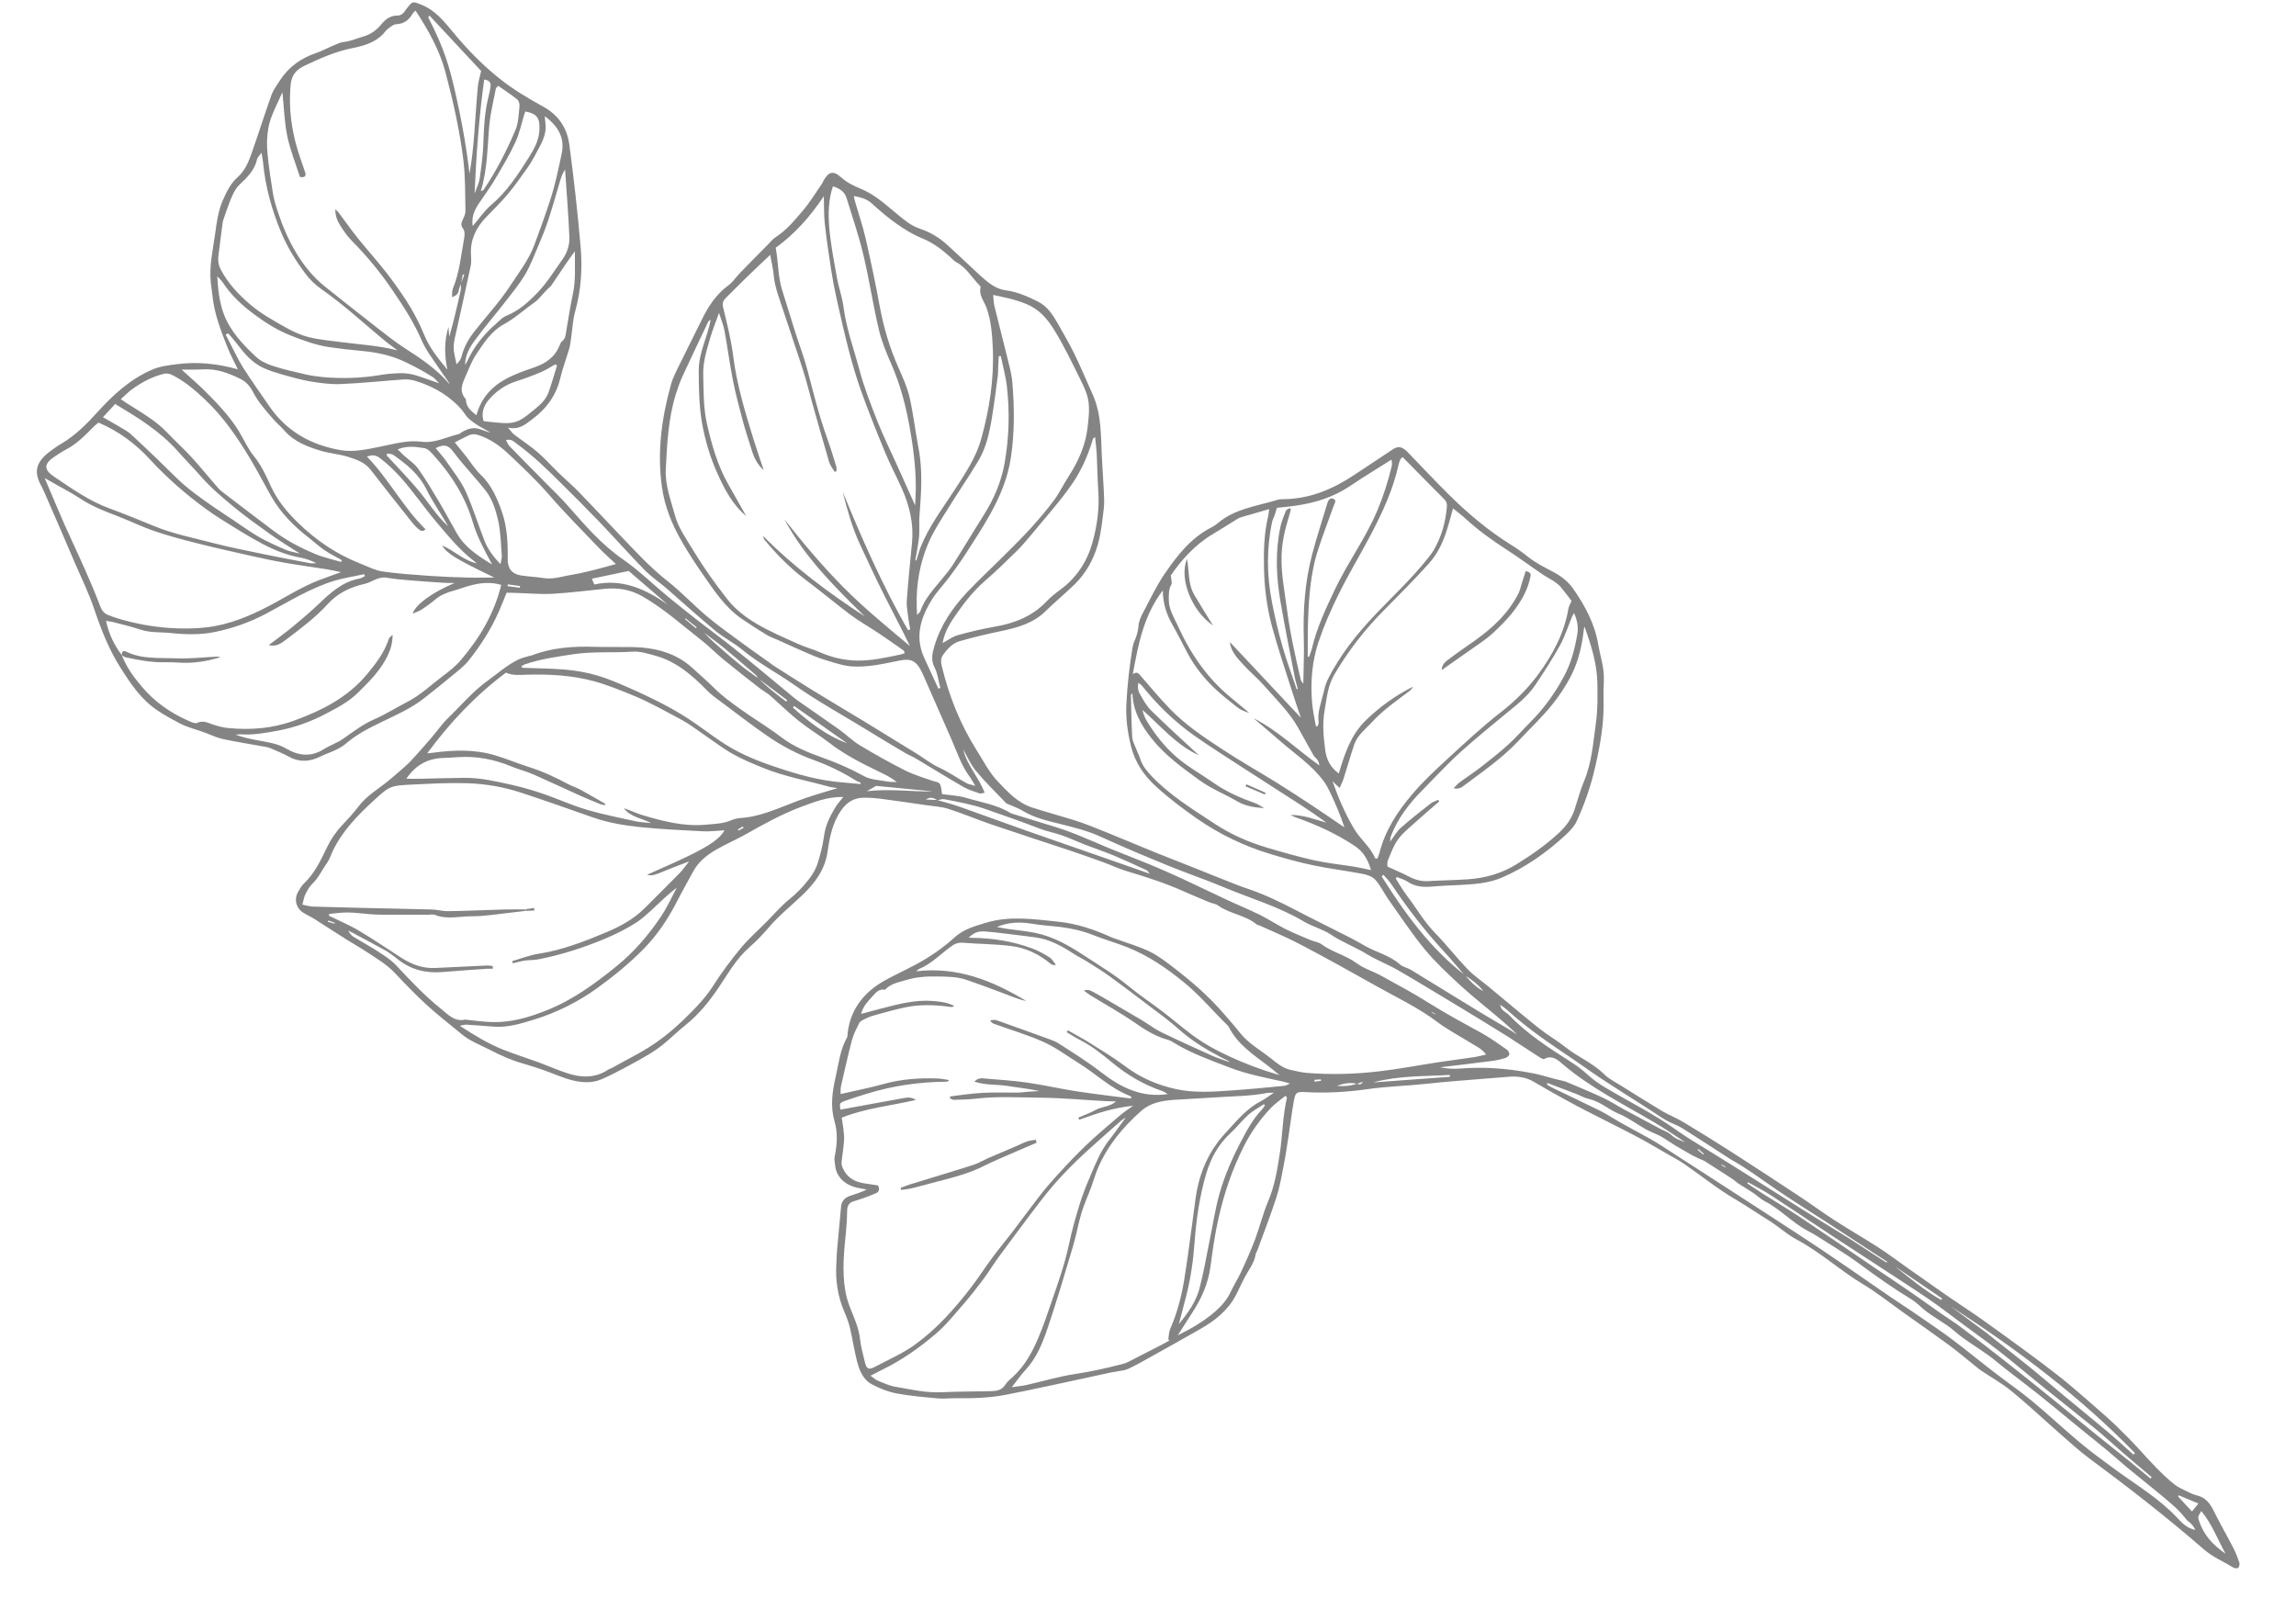 <?xml version="1.0" encoding="UTF-8"?><svg id="Layer_2" xmlns="http://www.w3.org/2000/svg" viewBox="0 0 234.16 163.02"><defs><style>.cls-1{fill:#fff;}.cls-2{fill:#848484;}</style></defs><g id="Layer_1-2"><rect class="cls-1" width="234.16" height="163.02"/><g><path class="cls-2" d="M142.38,89.65c.35,.55,.67,1.12,1.06,1.63,.97,1.27,1.76,2.68,2.89,3.84,1.16,1.19,2.18,2.51,3.33,3.71,.63,.66,1.41,1.18,2.12,1.77,1.72,1.42,3.42,2.87,5.16,4.26,.88,.7,1.88,1.27,2.76,1.97,1.23,.98,2.73,1.57,3.87,2.7,.53,.53,1.26,.88,1.91,1.29,1.34,.84,2.68,1.68,4.03,2.49,.72,.42,1.5,.73,2.22,1.16,1.68,1.01,3.34,2.04,4.99,3.1,2.3,1.48,4.59,2.98,6.87,4.49,1.19,.79,2.34,1.64,3.54,2.41,1.47,.95,2.99,1.82,4.46,2.77,1.07,.69,2.09,1.47,3.13,2.2,.49,.34,.97,.68,1.46,1.02,.85,.6,1.69,1.2,2.55,1.79,1.13,.78,2.28,1.52,3.4,2.31,1.52,1.08,3.03,2.18,4.53,3.28,1.2,.88,2.39,1.77,3.55,2.69,1.09,.87,2.14,1.8,3.2,2.72,.78,.68,1.57,1.36,2.32,2.08,.81,.78,1.61,1.58,2.37,2.41,1.16,1.27,2.31,2.57,3.66,3.65,.34,.27,.76,.46,1.16,.66,.37,.18,.76,.38,1.16,.47,.91,.22,1.35,.87,1.73,1.65,.62,1.25,1.32,2.46,1.96,3.7,.24,.47,.44,.97,.61,1.48,.05,.16,0,.42-.11,.55-.06,.07-.35,.06-.48-.02-1.01-.62-2.1-1.06-3.02-1.86-3.76-3.27-7.7-6.33-11.7-9.29-1.05-.78-2.01-1.67-3-2.53-1.63-1.43-3.21-2.92-4.88-4.29-.98-.81-2.11-1.43-3.17-2.15-.27-.18-.51-.41-.77-.61-.86-.69-1.7-1.4-2.59-2.05-1.53-1.12-3.09-2.21-4.64-3.31-1.33-.95-2.62-1.98-4.02-2.82-2.33-1.39-4.33-3.26-6.74-4.54-1.04-.55-1.93-1.39-2.94-2.01-1.11-.68-2.18-1.43-3.31-2.09-1.82-1.06-3.47-2.4-5.21-3.6-.56-.39-1.18-.71-1.77-1.05-1.06-.61-2.1-1.23-3.18-1.8-1.71-.9-3.45-1.75-5.17-2.64-.8-.41-1.59-.84-2.37-1.27-.96-.53-1.92-1.07-2.86-1.63-.78-.47-1.62-.59-2.5-.53-1.83,.14-3.66,.29-5.49,.44-.98,.08-1.96,.17-2.94,.28-2.01,.22-4.04,.26-6.05,.55-2.09,.3-4.21,.42-6.33,.3-.92-.05-1.03,.03-1.19,.94-.21,1.17-.35,2.35-.53,3.52-.16,1.06-.32,2.12-.53,3.17-.2,1.05-.39,2.11-.72,3.13-.59,1.81-1.28,3.58-1.93,5.37-.05,.14-.15,.27-.18,.41-.1,.66-.43,1.21-.78,1.77-.47,.75-.81,1.59-1.22,2.38-.82,1.57-2.14,2.62-3.64,3.47-1.73,.99-3.47,1.96-5.21,2.93-.7,.39-1.41,.79-2.13,1.13-.32,.15-.69,.18-1.04,.25-.23,.05-.47,.07-.71,.12-2.18,.47-4.35,.95-6.53,1.41-1.42,.3-2.85,.61-4.27,.88-1.68,.32-3.37,.36-5.07,.34-.6,0-1.2,.07-1.79,.02-1.42-.13-2.85-.25-4.24-.51-.87-.17-1.73-.51-2.51-.93-.92-.49-1.29-1.46-1.53-2.42-.28-1.1-.44-2.22-.7-3.32-.14-.58-.35-1.14-.59-1.69-.67-1.57-.91-3.2-.8-4.89,.03-.42,.02-.84,.06-1.25,.13-1.51,.29-3.02,.42-4.53,.05-.58,.37-.93,.89-1.11,.56-.19,1.14-.36,1.73-.65-.2-.04-.39-.08-.59-.11-1.08-.17-2-.61-2.47-1.67-.16-.37-.17-.8-.23-1.21-.02-.17,.02-.36,.05-.53,.23-1.16,.28-2.33-.05-3.46-.45-1.56-.21-3.08,.14-4.6,.3-1.33,.44-2.71,1.14-3.93,.08-.14,.04-.35,.07-.53,.32-2.44,1.71-4.12,3.79-5.29,.99-.55,2.02-1.02,3.02-1.55,1.48-.78,2.86-1.72,4.09-2.84,.94-.85,2.05-1.14,3.19-1.49,2.46-.74,4.9-.36,7.37-.11,1.92,.2,3.71,.8,5.45,1.6,.16,.07,.34,.12,.51,.18,1.12,.41,2.27,.74,3.34,1.25,.85,.41,1.62,1,2.38,1.58,1.87,1.43,3.66,2.97,5.2,4.76,.54,.63,1.1,1.25,1.61,1.9,.86,1.11,2.07,1.78,3.14,2.62,.66,.52,1.29,1.07,2.14,1.24,.52,.1,1.04,.25,1.57,.29,2.47,.2,4.95,.13,7.41-.16,2.07-.24,4.12-.64,6.18-.95,1.18-.18,2.36-.32,3.54-.5,.37-.06,.74-.16,1.17-.26-.42-.6-.99-.82-1.49-1.14-1.16-.73-2.39-1.36-3.48-2.18-1.96-1.48-4.18-2.51-6.3-3.71-2.54-1.43-5.08-2.84-7.65-4.19-1.36-.72-2.8-1.31-4.2-1.95-.08-.04-.19-.03-.25-.08-1.16-.98-2.75-1.08-3.96-1.95-.25-.18-.61-.21-.91-.34-.83-.34-1.65-.69-2.47-1.05-1.95-.88-3.98-1.53-6.02-2.14-.79-.24-1.55-.61-2.33-.89-1.15-.42-2.29-.82-3.45-1.21-2.65-.88-5.31-1.74-7.95-2.64-1.46-.5-2.89-1.11-4.36-1.58-.7-.23-1.46-.26-2.2-.37-1.5-.22-3.01-.44-4.52-.64-.68-.09-1.37-.15-2.04-.13-.94,.04-1.64,.49-2.21,1.31-.88,1.28-1.16,2.75-1.37,4.21-.28,1.87-1.32,3.22-2.61,4.45-1.12,1.07-2.33,2.03-3.34,3.21-.64,.75-1.32,1.46-2.06,2.11-1.28,1.12-2.1,2.59-3.03,3.97-.98,1.47-2.06,2.82-3.45,3.93-.77,.61-1.47,1.31-2.23,1.93-.48,.39-1,.75-1.54,1.07-.81,.49-1.65,.94-2.49,1.39-.76,.4-1.53,.8-2.32,1.14-.94,.4-1.95,.34-2.9,.11-1-.24-1.95-.69-2.93-1.03-.65-.23-1.3-.45-1.95-.63-1.27-.35-2.46-.87-3.63-1.48-.95-.49-1.97-.86-2.81-1.56-1.19-.99-2.42-1.93-3.56-2.97-1.16-1.06-2.25-2.2-3.33-3.34-.81-.85-1.82-1.43-2.78-2.07-.69-.46-1.43-.87-2.13-1.31-1.1-.69-2.18-1.41-3.28-2.1-.35-.22-.74-.39-1.09-.61-.76-.46-.98-1.42-.51-2.17,.17-.28,.32-.58,.56-.8,1.09-1.03,1.72-2.37,2.35-3.68,.41-.85,.91-1.59,1.55-2.27,.59-.63,1.18-1.26,1.7-1.95,.76-1,1.8-1.63,2.76-2.38,.37-.29,.74-.6,1.09-.91,.49-.43,1-.84,1.45-1.31,.73-.78,1.43-1.59,2.13-2.4,.56-.65,1.05-1.38,1.67-1.98,1.35-1.3,2.55-2.75,4.09-3.85,1.01-.73,1.95-1.57,3.08-2.12,.31-.15,.65-.23,.98-.33,.14-.05,.29-.06,.43-.11,2.07-.79,4.23-.93,6.42-.86,1.25,.04,2.5,0,3.75,.02,2.31,.05,4.46,.54,6.24,2.19,.72,.67,1.46,1.29,2.16,1.99,.81,.82,1.77,1.5,2.71,2.18,1.33,.95,2.75,1.79,4.05,2.78,1.3,1,2.76,1.6,4.28,2.14,1.45,.51,2.86,1.13,4.22,1.88,.7,.39,1.61,.4,2.42,.56,.26,.05,.52,.03,.94,.05-.59-.48-1.15-.74-1.71-1.01-1.8-.87-3.58-1.76-5.17-2.99-1.01-.78-2.12-1.44-3.12-2.24-1.02-.81-1.95-1.74-2.93-2.59-.34-.29-.74-.5-1.09-.77-1.22-.95-2.44-1.91-3.64-2.89-.78-.64-1.49-1.37-2.28-1.99-1.97-1.53-3.82-3.22-6.02-4.47-1.21-.69-2.45-.88-3.78-.76-1.78,.17-3.56,.41-5.34,.51-1.28,.07-2.56-.06-3.84-.09-.29,0-.58-.01-.87-.02-.27,.67-.51,1.27-.77,1.87-.8,1.84-1.87,3.51-3.12,5.07-.46,.57-1.07,1.03-1.64,1.5-.96,.8-1.94,1.58-2.92,2.35-1.33,1.04-2.87,1.7-4.37,2.43-1.26,.61-2.51,1.25-3.58,2.18-.31,.27-.69,.47-1.06,.65-.51,.25-1.06,.42-1.56,.67-1.09,.54-2.14,.59-3.23-.02-.59-.33-1.24-.57-1.86-.85-.13-.06-.28-.09-.43-.12-1.46-.26-2.93-.5-4.38-.8-.6-.13-1.16-.4-1.74-.62-.88-.35-1.81-.53-2.68-.99-.76-.4-1.5-.8-2.22-1.28-1.7-1.12-2.78-2.75-3.83-4.41-1.19-1.87-1.98-3.92-2.69-6.02-.55-1.63-1.33-3.2-2.01-4.79-.9-2.11-1.81-4.22-2.73-6.32-.21-.49-.42-.99-.67-1.46-.7-1.3-.57-2.26,.78-3.34,.42-.33,.86-.64,1.32-.91,1.4-.83,2.53-1.96,3.62-3.16,1.61-1.78,3.36-3.4,5.6-4.37,.82-.36,1.7-.46,2.58-.57,2.07-.26,4.09-.06,6.18,.53-.35-.74-.73-1.43-1.02-2.15-.69-1.74-1.38-3.48-1.57-5.37-.04-.44-.12-.88-.17-1.33-.17-1.65,.2-3.26,.43-4.88,.17-1.21,.31-2.42,.82-3.56,.38-.85,.78-1.68,1.49-2.31,.75-.66,1.11-1.55,1.43-2.45,.69-1.96,1.31-3.95,2.01-5.9,.2-.55,.56-1.04,.88-1.53,.9-1.38,2.16-2.27,3.71-2.79,.59-.2,1.14-.51,1.72-.75,.36-.15,.72-.33,1.09-.37,.69-.07,1.31-.36,1.97-.55,.79-.23,1.38-.67,1.88-1.29,.41-.5,.92-.86,1.6-.85,.51,0,.71-.39,.95-.71,.61-.79,.6-.76,1.54-.38,1.42,.58,2.31,1.73,3.25,2.86,1.43,1.72,3,3.33,4.75,4.71,1.35,1.07,2.86,1.97,4.37,2.8,1.59,.87,2.46,2.2,2.68,3.9,.46,3.46,.85,6.93,1.15,10.41,.19,2.2,.05,4.4-.55,6.55-.25,.88-.28,1.83-.42,2.74-.05,.35-.09,.71-.18,1.05-.29,1-.67,1.98-.91,2.99-.42,1.8-1.42,3.18-2.89,4.26-.68,.5-1.29,1.1-2.46,.84,.31,.36,.44,.57,.63,.71,.8,.61,1.65,1.16,2.41,1.82,.78,.68,1.47,1.46,2.22,2.18,.64,.62,1.32,1.19,1.94,1.83,1.35,1.39,2.66,2.8,4,4.2,1.64,1.71,3.23,3.47,5.11,4.95,1.4,1.1,2.62,2.42,3.98,3.56,1.13,.95,2.35,1.81,3.54,2.69,.93,.69,1.89,1.35,2.83,2.02,.15,.1,.28,.23,.43,.32,1.31,.83,2.61,1.67,3.93,2.48,1.72,1.06,3.47,2.09,5.2,3.14,1.83,1.12,3.66,2.24,5.49,3.37,.73,.45,1.41,1.01,2.19,1.37,1.01,.46,1.9,1.09,2.86,1.62,.22,.12,.48,.15,.9,.28-.27-.43-.41-.72-.6-.97-.82-1.12-1.25-2.43-1.79-3.68-.94-2.16-1.89-4.32-2.84-6.47-.11-.25-.22-.49-.35-.73-.51-.94-1.05-1.14-2.09-.94-1.66,.33-3.32,.74-5.04,.6-.58-.05-1.17-.22-1.73-.38-.71-.21-1.43-.43-2.11-.72-1.21-.5-2.4-1.06-3.59-1.59-.38-.17-.78-.3-1.14-.52-.84-.51-1.66-1.04-2.47-1.59-1.77-1.19-2.91-2.96-4.1-4.67-.73-1.05-1.43-2.13-2.07-3.24-1.01-1.74-1.76-3.59-2.04-5.59-.5-3.55-.03-7.01,.92-10.43,.22-.8,.63-1.54,1-2.29,.69-1.42,1.41-2.82,2.1-4.24,.67-1.38,1.47-2.65,2.74-3.58,.45-.33,.77-.82,1.16-1.23,.53-.56,1.08-1.1,1.62-1.66,.44-.44,.87-.89,1.31-1.33,.23-.23,.44-.51,.71-.68,1.12-.72,1.97-1.74,2.81-2.73,.75-.88,1.35-1.89,2.01-2.84,.03-.05,.04-.11,.07-.17,.54-.97,1.01-1.12,1.81-.4,.6,.54,1.28,.87,1.99,1.16,1.44,.59,2.55,1.62,3.72,2.58,.72,.6,1.43,1.21,2.37,1.52,1.02,.34,1.95,.9,2.75,1.63,1.1,.99,2.17,2.03,3.26,3.03,.44,.4,.88,.8,1.38,1.11,.39,.25,.86,.44,1.32,.5,1.18,.15,2.25,.63,3.28,1.14,.96,.47,1.55,1.37,2.07,2.29,.55,.99,1.13,1.96,1.63,2.98,.67,1.38,1.27,2.8,1.9,4.21,.92,2.05,.83,4.25,.94,6.41,.05,1.1,.14,2.2,.19,3.3,.03,.65,.08,1.32,0,1.96-.15,1.24-.27,2.5-.62,3.69-.44,1.52-1.22,2.91-2.37,4.03-.96,.93-2,1.79-2.96,2.73-1.26,1.23-2.85,1.66-4.5,2.01-1.43,.3-2.86,.63-4.26,1.04-.72,.21-1.25,.79-1.69,1.41-.25,.35-.21,.73-.12,1.12,.73,3.03,1.87,5.9,3.53,8.54,.7,1.1,1.3,2.31,2.19,3.24,1,1.05,2.03,2.18,3.5,2.65,1.39,.45,2.8,.83,4.19,1.26,.62,.19,1.23,.41,1.84,.65,1,.39,1.99,.8,2.98,1.21,1.16,.48,2.31,.96,3.47,1.43,1.52,.61,3.05,1.21,4.57,1.81,.8,.32,1.6,.65,2.4,.96,.77,.3,1.54,.63,2.32,.89,1.76,.58,3.43,1.37,5.07,2.23,1.87,.98,3.78,1.91,5.66,2.87,.47,.24,.93,.51,1.39,.77,1.18,.69,2.56,.98,3.62,1.92,.3,.27,.76,.34,1.11,.55,2.34,1.42,4.66,2.87,7,4.29,1.04,.63,2.1,1.24,3.14,1.86,.22,.13,.42,.3,.67,.41-.54-.5-1.08-1.01-1.64-1.48-1.38-1.18-2.82-2.3-4.15-3.52-1.27-1.17-2.54-2.36-3.63-3.68-1.32-1.61-2.47-3.36-3.68-5.06-.46-.66-.8-1.41-1.33-2-.3-.34-.86-.52-1.33-.61-1.67-.32-3.36-.52-5.02-.87-1.48-.31-2.94-.72-4.39-1.16-2.67-.81-5.14-2-7.45-3.6-1.45-1.01-2.84-2.06-4.14-3.24-1.27-1.15-2.18-2.48-2.6-4.18-.35-1.43-.54-2.85-.46-4.33,.1-1.91,.31-3.79,.62-5.67,.04-.23,.1-.47,.2-.68,.21-.49,.37-.98,.41-1.53,.03-.48,.25-.98,.49-1.42,.71-1.34,1.36-2.72,2.21-3.96,1.27-1.84,2.65-3.62,4.72-4.68,.24-.12,.47-.27,.67-.44,1.76-1.5,4.02-1.74,6.12-2.39,.2-.06,.41-.06,.62-.06,2.66-.03,4.99-1.02,7.16-2.46,1.32-.87,2.63-1.75,3.95-2.62,.54-.36,.95-.29,1.5,.27,1.41,1.45,2.78,2.93,4.22,4.35,1.95,1.93,4.05,3.7,6.39,5.15,.55,.34,1.09,.72,1.6,1.13,.84,.68,1.79,1.15,2.74,1.65,.77,.41,1.47,.97,2,1.74,1.2,1.74,2.16,3.56,2.51,5.66,.15,.91,.44,1.8,.53,2.72,.09,.88-.03,1.79,0,2.68,.09,2.41-.32,4.76-.86,7.08-.43,1.89-1.06,3.72-1.87,5.48-.25,.55-.71,1.03-1.17,1.45-1.92,1.77-4.03,3.26-6.43,4.3-1.45,.63-3.01,.7-4.56,.78-.86,.04-1.73,.07-2.59,.15-.89,.08-1.72,.02-2.49-.49-.33-.22-.73-.33-1.1-.48-.04,.04-.07,.08-.11,.12Zm-4,20.87c.24,.11,.46,.11,.61-.19-.2,.07-.4,.14-.6,.21-.7-.19-1.38-.03-2.06,.2,.69,.06,1.38,.03,2.06-.22Zm-61.06-41.34c-.08-.12-.14-.26-.25-.35-1.07-.92-2.14-1.85-3.23-2.75-.66-.54-1.36-1.04-2.04-1.56,.65,.7,1.36,1.31,2.07,1.92,.61,.52,1.2,1.04,1.83,1.54,.53,.42,1.09,.8,1.64,1.2,.88,.87,1.85,1.63,2.84,2.37,.04-.05,.07-.09,.11-.14-.99-.74-1.98-1.49-2.97-2.23Zm72.07,30.3c-.7-.8-1.37-1.62-2.09-2.4-2-2.16-3.79-4.49-5.42-6.93-.23-.34-.53-.62-.79-.93-.06,.05-.12,.11-.18,.16,2.36,3.76,4.95,7.33,8.51,10.09,.55,.62,1.1,1.24,1.87,1.61-.53-.66-1.17-1.17-1.9-1.6Zm-53.81-17.87c-.35-.25-.72-.36-1.16-.07,.38,.02,.77,.03,1.15,.05,.77,.23,1.55,.42,2.31,.69,2.19,.77,4.36,1.58,6.55,2.35,2.58,.91,5.17,1.8,7.75,2.7,1.66,.58,3.32,1.16,5.08,1.78-.16-.18-.22-.31-.32-.36-1.11-.51-2.21-1.02-3.33-1.49-1.02-.42-2.06-.77-3.09-1.17-.75-.29-1.48-.64-2.23-.9-.73-.26-1.5-.39-2.22-.67-1.85-.71-3.72-1.37-5.6-2.02-1.36-.47-2.76-.72-4.16-.99-.23-.04-.5,.07-.75,.11ZM12.44,66.85c.45,1.18,1.17,2.17,1.98,3.13,1.31,1.57,2.92,2.7,4.77,3.52,.29,.13,.7,.33,.93,.22,.61-.28,1.07,0,1.59,.17,.5,.17,1.03,.31,1.56,.36,2.28,.22,4.5,.05,6.68-.74,2.87-1.04,5.53-2.38,7.52-4.79,.9-1.09,1.74-2.19,2.18-3.56,.04-.13,.2-.22,.39-.42,0,1.08-.34,1.87-.79,2.66-.72,1.26-1.74,2.26-2.76,3.26-.92,.91-2.07,1.51-3.19,2.1-1.58,.84-3.26,1.45-5.02,1.77-1.23,.22-2.46,.45-3.72,.36-.18-.01-.36,.03-.53,.04,.73,.27,1.45,.42,2.18,.56,1.02,.2,2.06,.31,2.99,.86,1.24,.73,2.5,.88,3.8,.07,.65-.41,1.41-.66,2.03-1.1,1.02-.72,2.01-1.47,3.18-1.98,1.14-.5,2.21-1.18,3.32-1.75,1.37-.7,2.47-1.77,3.68-2.68,.64-.48,1.29-.99,1.8-1.6,1.91-2.24,3.39-4.72,4.11-7.66-1.04-.31-2.04-.22-3.03,.03-.61,.15-1.19,.38-1.79,.55-.7,.19-1.36,.44-1.92,.92-.43,.37-.9,.7-1.37,1.01-.25,.17-.55,.26-.92,.42,.28-.93,2.06-2.2,4.27-3.12-.52-.01-.86,0-1.21-.03-1.1-.07-2.2-.15-3.3-.24-.8-.07-1.6-.13-2.39-.27-.88-.16-1.51,.46-2.29,.63-1.42,.32-2.73,.94-3.72,2.03-1.27,1.4-2.78,2.52-4.27,3.65-.46,.35-.99,.77-1.77,.56,.87-.66,1.68-1.24,2.45-1.88,.89-.74,1.78-1.49,2.61-2.28,1.22-1.16,2.43-2.3,4.18-2.62,.2-.04,.38-.16,.57-.25-.02-.07-.05-.13-.07-.2-1.01,.22-2.04,.37-3.02,.66-2.48,.75-4.66,2.13-6.92,3.33-1.67,.89-3.42,1.52-5.27,1.9-1.5,.31-3.01,.27-4.53,.11-1.03-.11-2.08-.01-3.09-.35-.93-.31-1.89-.53-2.84-.78-.19-.05-.39-.06-.67-.11,.3,1.34,.83,2.49,1.63,3.51v-.02ZM47.01,28.94c-.08,.22-.19,.44-.22,.67-.06,.36-.27,.55-.69,.7,.03-.34-.02-.63,.08-.86,.68-1.64,.84-3.39,1.15-5.11,.06-.33,.09-.78-.09-1-.3-.38-.18-.64-.03-.97,.12-.26,.26-.55,.26-.83-.04-1.75,0-3.52-.22-5.26-.37-2.99-1.03-5.93-1.8-8.85-.61-2.3-1.75-4.33-3.07-6.35-.11,.11-.21,.18-.27,.27-.38,.66-.88,1.09-1.7,1.12-.29,.01-.58,.27-.84,.46-.19,.14-.32,.35-.48,.52-.89,.94-2.09,1.25-3.29,1.49-1.66,.34-3.18,1.03-4.69,1.74-.81,.38-1.37,.89-1.47,1.97-.21,2.28,.06,4.46,.71,6.63,.23,.77,.52,1.53,.77,2.29,.13,.39-.03,.56-.53,.48-.44-1.37-.99-2.74-1.29-4.15-.29-1.4-.33-2.85-.5-4.49-.57,1.31-1.2,2.39-1.43,3.63-.16,.87-.17,1.72-.09,2.63,.12,1.33,.34,2.65,.54,3.96,.1,.64,.29,1.28,.49,1.9,.48,1.47,1.08,2.89,1.88,4.23,.8,1.34,1.77,2.53,2.99,3.5,1.72,1.37,3.44,2.74,5.18,4.09,.94,.73,1.87,1.48,2.86,2.12,1.7,1.09,3.36,2.2,4.68,3.77-.28-.52-.66-.97-.98-1.46-.67-1.02-1.45-1.99-1.93-3.1-.76-1.76-1.79-3.35-2.85-4.92-1.24-1.85-2.66-3.58-4.23-5.17-.46-.46-.84-1.01-1.19-1.56-.3-.46-.52-.97-.53-1.68,.18,.16,.27,.23,.33,.31,.66,.88,1.29,1.78,1.98,2.64,.95,1.18,1.97,2.31,2.9,3.5,.71,.91,1.37,1.85,2.01,2.82,.73,1.12,1.35,2.3,1.86,3.55,.54,1.33,1.45,2.43,2.36,3.54-.31-1.47-.34-2.92,.11-4.37,.02,.34,.05,.68,.07,1.02,.46-1.57,.82-3.15,1.17-4.73,.05-.22,.01-.46,.02-.7,.12-.3,.23-.59,.35-.89-.05-.02-.1-.03-.15-.05-.06,.31-.12,.62-.18,.93Zm6.64,63.95c-.38,.05-.76,.1-1.14,.14-1.48,.15-2.96,.42-4.43,.42-1.23,0-2.49,.35-3.71-.14-.21-.08-.47-.02-.71-.02-1.18,0-2.36,0-3.54,0-.68,0-1.36,.01-2.03-.03-.86-.05-1.72-.18-2.58-.2-.65-.01-1.29,.09-1.94,.15,0,.06-.01,.12-.02,.19,1.02,.5,2.07,.93,3.04,1.51,1.49,.88,2.92,1.86,4.37,2.79,1.05,.67,2.17,1.09,3.44,1.02,1.76-.09,3.51-.17,5.27-.25,.19,0,.38,.03,.57,.05,.01,.09,.03,.18,.04,.27-.2,0-.39,0-.59,.01-1.54,.11-3.09,.21-4.63,.34-1.66,.13-3.15-.25-4.47-1.29-.42-.33-.85-.67-1.31-.93-1.24-.69-2.5-1.35-3.76-2.02,.13,.26,.29,.49,.5,.62,.86,.53,1.75,1.01,2.59,1.56,.62,.4,1.27,.82,1.77,1.35,1.45,1.54,2.89,3.09,4.55,4.42,.77,.61,1.41,1.4,2.54,1.13,.03,0,.06,.01,.09,.02,1.18,.13,2.33,.3,3.54,.22,1.65-.1,3.16-.59,4.65-1.18,2.66-1.05,4.94-2.72,7.15-4.52,1.78-1.44,3.24-3.16,4.51-5.04,.62-.92,1.08-1.96,1.61-2.94-.91,.67-1.67,1.45-2.47,2.18-.57,.52-1.14,1.06-1.8,1.46-.9,.56-1.86,1.05-2.84,1.47-2.28,.97-4.63,1.73-7.06,2.2-.43,.08-.89,.05-1.32,.12-.42,.06-.83,.18-1.24,.27-.02-.07-.03-.15-.05-.22,.9-.26,1.79-.61,2.7-.75,2.38-.37,4.6-1.23,6.8-2.15,1.47-.61,2.86-1.35,4-2.49,1.2-1.2,2.41-2.39,3.59-3.6,.3-.31,.54-.67,.95-1.18-.89,.35-1.59,.6-2.27,.88-1.27,.54-1.55,.62-2.01,.48,1.4-.63,2.82-1.24,4.21-1.91,2.29-1.12,3.23-1.81,3.68-2.62-.75,.04-1.49,.14-2.23,.1-2.11-.11-4.22-.21-6.32-.42-1.65-.17-3.3-.44-4.89-1-2.41-.85-4.83-1.7-7.25-2.5-1.79-.59-3.64-.92-5.52-.98-1.84-.06-3.68,.04-5.52,.13-2.31,.11-2.38,.1-4.03,1.62-1.67,1.53-3.26,3.16-4.24,5.26-.17,.38-.3,.79-.54,1.12-.51,.71-.86,1.53-1.52,2.15-.29,.28-.5,.67-.68,1.04-.15,.3-.2,.65-.31,1.06,.44,.09,.76,.19,1.08,.2,1.9,.06,3.8,.1,5.69,.15,2.17,.05,4.33,.09,6.5,.15,.53,.02,1.06,.18,1.58,.17,1.9-.03,3.8-.12,5.7-.17,.73-.02,1.45-.01,2.18-.01,.01,.06,.03,.11,.04,.17Zm65.47,18.71c-.22-.13-.39-.26-.59-.33-1.91-.65-3.6-1.65-5.15-2.94-1.02-.85-2.08-1.68-3.28-2.29-.45-.23-.87-.51-1.31-.77,.04-.06,.08-.13,.12-.19,.74,.42,1.49,.82,2.21,1.27,1.23,.78,2.49,1.53,3.66,2.41,1.56,1.18,3.3,1.91,5.18,2.32,1.87,.41,3.79,.26,5.69,.13,1.78-.12,3.56-.3,5.34-.47,.15-.01,.29-.11,.57-.23-.35-.1-.54-.17-.74-.21-1.83-.4-3.67-.75-5.43-1.43-1.92-.74-3.86-1.42-5.63-2.5-.2-.12-.41-.26-.64-.32-1.26-.34-2.33-1.01-3.39-1.75-1.47-1.02-3.05-1.88-4.57-2.82-.18-.11-.35-.26-.62-.46,.49-.16,.76,.05,1.03,.19,.5,.27,.99,.55,1.48,.84,1.13,.66,2.26,1.32,3.39,1.99,.66,.4,1.28,.88,1.97,1.22,1.71,.83,3.45,1.62,5.19,2.4,.59,.27,1.22,.45,1.84,.67-.23-.22-.53-.29-.78-.43-1.59-.83-3.12-1.74-4.47-2.96-.97-.87-2.04-1.63-3.08-2.42-1.28-.97-2.56-1.95-3.86-2.89-.74-.54-1.53-1.03-2.31-1.52-.48-.3-.99-.54-1.46-.85-1.18-.76-2.4-1.45-3.82-1.65-1.06-.15-2.13-.27-3.19-.4-.62-.08-1.24-.15-1.87-.2-.81-.07-1.17,.05-1.81,.61,.14,.01,.26,.03,.38,.03,2.08,.02,4.1,.35,6.05,1.06,.64,.23,1.24,.57,1.82,.93,.27,.17,.44,.51,.65,.78-.26,.03-.43-.04-.56-.14-1.17-.98-2.52-1.61-4.02-1.8-1.62-.2-3.27-.2-4.9-.33-.52-.04-.86,.11-1.27,.42-1.05,.77-1.97,1.74-3.2,2.25-.11,.05-.2,.16-.3,.24,4.19-.5,7.79,.95,11.23,3.03-.53-.1-1.04-.29-1.55-.48-.44-.17-.88-.35-1.33-.51-1.06-.39-2.11-.79-3.17-1.15-1-.35-2.04-.35-3.09-.36-1.06-.02-2.09,.05-3.1,.36-.76,.23-1.59,.35-2.16,.99-.58-.12-.93,.27-1.25,.63-.46,.52-1,1.01-1.19,1.83,.75-.2,1.39-.37,2.04-.54,1.73-.45,3.46-.92,5.29-.77,.74,.06,1.45,.14,2.16,.5-.12,.06-.17,.11-.22,.11-.12,0-.24,0-.35-.03-1.48-.2-2.97-.24-4.44,.07-1.08,.23-2.14,.53-3.21,.83-.34,.09-.67,.24-.99,.4-.18,.09-.4,.2-.48,.36-.28,.58-.59,1.16-.75,1.77-.41,1.55-.75,3.12-1.11,4.68-.06,.26-.03,.55-.04,.8,1.55-.36,3.01-.64,4.44-1.04,1.77-.49,3.57-.61,5.39-.55,.41,.01,.82,.1,1.24,.16-.11,.14-.19,.17-.28,.17-2.76,.02-5.46,.41-8.09,1.22-.74,.23-1.48,.46-2.21,.72-.61,.22-.61,.26-.51,.91,2.13-.39,4.27-.79,6.41-1.17,.4-.07,.82-.14,1.29,.18-2.58,.6-5.15,.84-7.57,1.81,.06,.41,.13,.76,.17,1.11,.04,.41,.1,.83,.07,1.24-.05,.74-.18,1.47-.25,2.21-.02,.2,.05,.42,.13,.6,.41,.94,1.18,1.37,2.15,1.53,.49,.08,.98,.15,1.44,.22,.18,.4,.11,.66-.24,.8-.33,.14-.66,.28-.99,.4-.42,.15-.85,.29-1.27,.42-.47,.14-.64,.46-.65,.94-.01,.71-.05,1.43-.12,2.14-.2,2.01-.42,4.03-.07,6.05,.11,.64,.3,1.27,.55,1.87,.39,.97,.81,1.91,.94,2.97,.09,.8,.3,1.58,.49,2.37,.19,.79,.39,.89,1.12,.5,1.36-.72,2.77-1.33,4.04-2.25,2.23-1.62,4.01-3.64,5.67-5.79,.76-.99,1.44-2.05,2.18-3.05,.65-.88,1.36-1.73,2.03-2.6,.47-.61,.93-1.24,1.4-1.86,.78-1.01,1.52-2.06,2.36-3.02,1.16-1.32,2.35-2.61,3.61-3.83,1.15-1.12,2.39-2.14,3.61-3.19,.43-.37,.9-.67,1.36-1-1,.11-1.94,.29-2.86,.55-.89,.25-1.77,.58-2.65,.88l-.08-.22c.61-.26,1.24-.49,1.82-.81,.6-.33,1.36-.26,2.02-.84-.48-.01-.8-.02-1.12-.03-2.2-.12-4.4-.33-6.6-.35-2.19-.02-4.39-.16-6.58,.1-.74,.09-1.48,.09-2.23,.12-.13,0-.27-.09-.4-.14,0-.07,0-.14,.01-.21,1.09-.13,2.17-.3,3.26-.36,1.19-.07,2.38-.02,3.58-.03,.39,0,.77-.06,1.16-.09,.38-.03,.75-.04,1.13-.06-1.11-.25-2.2-.35-3.29-.53-1.08-.17-2.2-.05-3.37-.44,.43-.45,.86-.33,1.25-.3,1.42,.12,2.85,.21,4.26,.42,1.65,.24,3.27,.62,4.92,.87,1.82,.28,3.65,.49,5.48,.73,.04,0,.08-.07,.14-.11-.07-.06-.13-.13-.21-.16-1.98-.77-3.47-2.28-5.25-3.37-1.16-.71-2.27-1.56-3.5-2.11-1.67-.75-3.44-1.26-5.16-1.89-.13-.05-.22-.2-.33-.3,.29-.1,.52-.09,.72-.02,1.79,.64,3.59,1.28,5.37,1.93,.28,.1,.56,.21,.81,.36,1.53,.97,3.05,1.93,4.49,3.04,1.95,1.5,4.08,2.59,6.77,2.18Zm-26.49-47.33c.07-.03,.13-.06,.2-.09-.06-.35-.14-.7-.18-1.05-.07-.62-.21-1.25-.17-1.87,.14-1.96,.34-3.92,.53-5.87,.19-1.92-.23-3.73-.99-5.47-.55-1.25-1.2-2.46-1.72-3.71-.84-2.03-1.66-4.07-2.41-6.14-.51-1.4-.93-2.84-1.31-4.28-.47-1.81-.88-3.64-1.29-5.47-.21-.96-.39-1.93-.54-2.9-.24-1.56-.47-3.12-.64-4.69-.09-.84-.06-1.69-.09-2.72-1.42,2.12-2.98,3.86-4.91,5.26,.28,1.46,.22,2.92,.66,4.32,.45,1.42,.88,2.85,1.33,4.27,.42,1.33,.93,2.64,1.28,4,.6,2.31,1.18,4.62,1.99,6.87,.34,.95,.64,1.92,.93,2.89,.04,.14,0,.3,0,.45-.06,.02-.12,.03-.18,.05-.19-.32-.44-.63-.55-.97-.59-1.99-1.15-4-1.72-6-.32-1.15-.6-2.31-.97-3.45-.64-2.01-1.34-4-1.99-6.01-.38-1.19-.87-2.35-.98-3.61-.06-.67-.23-1.33-.36-2.09-.93,.88-1.77,1.67-2.6,2.48-.64,.62-1.25,1.26-1.89,1.88-.3,.29-.42,.55-.31,1.01,.4,1.65,.82,3.3,1.03,4.98,.38,3.01,1.27,5.88,2.16,8.75,.3,.96,.63,1.9,.95,2.85-.63-.53-.98-1.23-1.21-1.99-.3-.97-.63-1.93-.89-2.9-.38-1.41-.76-2.83-1.04-4.26-.34-1.69-.55-3.41-.87-5.11-.11-.57-.35-1.12-.55-1.77-.34,.97-.67,1.76-.91,2.59-.34,1.19-.73,2.38-.7,3.65,.04,1.73,0,3.45,.4,5.16,.48,2.09,1.06,4.14,2.12,6.02,.62,1.1,1.24,2.2,1.86,3.3-1.41-1.17-2.21-2.75-2.94-4.36-.74-1.64-1.25-3.35-1.56-5.13-.31-1.77-.33-3.55-.34-5.33-.01-1.81,.88-3.4,1.22-5.18-.13,.07-.2,.08-.22,.12-.88,1.85-1.77,3.71-2.63,5.57-.29,.62-.51,1.28-.72,1.93-.76,2.48-.88,5.05-1.01,7.61-.08,1.64,.52,3.16,.94,4.71,.35,1.28,1.13,2.35,1.81,3.48,1.06,1.76,2.24,3.42,3.51,5.04,.84,1.08,1.92,1.89,3.06,2.56,1.33,.78,2.76,1.38,4.17,2.02,.73,.33,1.51,.54,2.25,.86,1.19,.51,2.39,.81,3.71,.84,1.55,.03,3.02-.31,4.5-.62,.14-.03,.27-.09,.42-.14-.06-.13-.07-.24-.13-.28-.85-.6-1.7-1.19-2.56-1.77-.94-.63-1.93-1.18-2.83-1.85-1.52-1.14-2.98-2.37-4.5-3.51-1.61-1.2-3.01-2.61-4.29-4.16-.08-.1-.09-.25-.13-.38,3.13,3.17,6.66,5.79,10.36,8.2-3.07-3.01-6.13-6.03-8.18-9.88,1.88,2.4,3.84,4.72,5.98,6.89,2.14,2.16,4.49,4.07,6.81,6.02-.84-1.76-1.76-3.46-2.62-5.18-.85-1.7-1.66-3.43-2.46-5.16-.81-1.73-1.31-3.57-1.79-5.42,1.99,4.84,4.08,9.61,6.68,14.15Zm67.65-2.98c-.36-.47-.73-.98-1.13-1.45-.19-.22-.44-.4-.69-.57-.37-.24-.77-.44-1.14-.69-1.21-.82-2.38-1.69-3.6-2.48-1.53-.99-3.01-2.04-4.35-3.29-.37-.34-.78-.63-1.18-.96-.21,.75-.39,1.44-.6,2.11-.4,1.29-.95,2.5-1.87,3.52-1.46,1.61-2.98,3.15-4.51,4.69-1.98,1.98-3.7,4.19-5.13,6.63-.67,1.15-.77,2.42-.99,3.66-.24,1.32-.11,2.68,.06,4.01,.12,.96,.51,1.78,1.39,2.42,.59-2.02,1.25-3.95,2.7-5.37,1.42-1.4,3.05-2.57,4.85-3.48-.09,.21-.23,.35-.39,.47-1.28,.97-2.61,1.87-3.71,3.07-.68,.74-1.54,1.36-1.88,2.36-.39,1.16-.72,2.33-1.09,3.49-.09,.29-.24,.56-.4,.93-.31-.29-.52-.48-.72-.68,.6,1.72,1.3,3.34,2.22,4.88,.63,1.05,1.64,1.81,2.12,2.96,.01,.03,.1,.03,.22,.06,.08-.21,.18-.42,.24-.65,.58-2.27,1.84-4.18,3.33-5.93,1.09-1.29,2.34-2.45,3.59-3.6,1.77-1.63,3.54-3.28,5.44-4.76,1.45-1.13,2.75-2.41,3.81-3.85,1.46-1.99,2.66-4.18,3.08-6.69,.04-.25,.19-.48,.34-.84Zm-98.54,20.68c-.02,.05-.04,.1-.06,.15-.16-.04-.33-.06-.49-.12-.66-.27-1.32-.54-1.97-.83-1.6-.72-3.19-1.47-4.8-2.18-.73-.32-1.52-.51-2.26-.82-1.76-.73-3.57-1.08-5.48-.95-.48,.03-.95,.07-1.43,.08-1.59,.04-2.84,.69-3.81,2.12,.57,0,1.04,.02,1.51,0,1.49-.03,2.98-.08,4.47-.09,1.65-.01,3.25,.38,4.84,.73,1.45,.33,2.87,.77,4.26,1.31,1.16,.45,2.32,.93,3.52,1.27,1.57,.44,3.18,.78,4.78,1.12,.52,.11,1.05,.12,1.58,.18-.95-.5-2.07-.59-2.78-1.51,.63,.19,1.21,.49,1.83,.68,2.11,.63,4.24,1.2,6.49,1,.89-.08,1.78-.09,2.63-.45,.32-.14,.69-.22,1.04-.24,1.3-.09,2.51-.5,3.71-.95,.95-.36,1.88-.75,2.84-1.08,1.01-.35,2.05-.64,3.25-1.01-.39-.07-.62-.08-.83-.14-2.23-.62-4.53-1.03-6.69-1.9-1.08-.44-2.16-.88-3.17-1.45-1.05-.6-2.02-1.35-3.02-2.03-.71-.48-1.4-1.03-2.16-1.43-1.65-.88-3.27-1.81-5.01-2.52-1.3-.53-2.59-1.06-3.94-1.43-2.24-.61-4.53-.73-6.83-.67-.73,.02-1.48,.11-2.16-.21-3.09,2.31-5.7,5.07-8.03,8.23,.22-.02,.36-.03,.5-.05,2.14-.29,4.28-.38,6.37,.24,1.17,.34,2.29,.82,3.45,1.19,1.43,.45,2.78,1.07,4.09,1.78,.39,.21,.83,.34,1.22,.55,.85,.46,1.69,.96,2.53,1.44Zm57.51,54.75s-.06-.1-.1-.14c.06-.35,.06-.74,.2-1.06,.71-1.62,1.15-3.32,1.43-5.04,.45-2.76,.77-5.54,1.16-8.31,.29-2.06,.99-3.98,2.24-5.66,.37-.5,.8-.96,1.22-1.42,.96-1.05,1.91-2.13,3.21-2.79,.41-.21,.77-.5,1.31-.86-.39,.02-.57,0-.75,.04-1.61,.31-3.25,.31-4.88,.42-1.52,.1-3.04,.17-4.56,.27-1.21,.08-2.4,.3-3.33,1.12-1.89,1.67-3.48,3.58-4.46,5.93-.25,.6-.42,1.23-.65,1.85-.32,.86-.71,1.7-.98,2.58-.34,1.14-.54,2.32-.88,3.46-.83,2.79-1.65,5.59-2.59,8.35-.51,1.51-1.11,3.02-2.24,4.24-.48,.51-.88,1.1-1.41,1.78,.58-.09,1.05-.13,1.5-.23,1.66-.37,3.3-.87,4.97-1.12,1.6-.24,3.15-.59,4.71-.99,.2-.05,.4-.1,.59-.19,1.19-.6,2.38-1.22,3.57-1.83,.24-.12,.47-.26,.7-.39Zm-33.2-55.44c-1.65-.04-2.98,.51-4.32,1-1.99,.74-3.84,1.77-5.68,2.81-.99,.56-2.04,1-3.02,1.57-.96,.55-1.82,1.25-2.36,2.26-.53,1-1.1,1.98-1.61,2.98-.91,1.79-2.03,3.47-3.43,4.89-1.43,1.45-3.04,2.77-4.69,3.96-1.96,1.42-4.13,2.51-6.46,3.23-1.37,.42-2.74,.85-4.21,.72-.92-.08-1.84-.14-2.76-.2-.15,0-.31,.06-.62,.12,1.51,.97,2.9,1.83,4.42,2.43,1.21,.48,2.46,.87,3.69,1.32,.92,.34,1.82,.74,2.75,1.05,1.47,.5,2.93,.58,4.29-.34,.1-.07,.23-.08,.33-.14,1.5-.85,3.08-1.6,4.49-2.58,1.29-.89,2.49-1.96,3.59-3.08,.83-.84,1.63-1.72,2.28-2.74,.85-1.33,1.79-2.6,2.8-3.82,.79-.96,1.74-1.79,2.62-2.68,.78-.78,1.5-1.64,2.35-2.32,.75-.61,1.41-1.29,1.99-2.04,.36-.46,.69-.99,.87-1.55,.3-.93,.55-1.9,.68-2.87,.14-1.11,.62-2.04,1.18-2.96,.2-.33,.47-.61,.81-1.05Zm32.55-21.08c-1.97,2.57-2.51,5.51-3.07,8.56,.48-.34,.62-.03,.82,.19,.98,1.12,1.92,2.26,2.95,3.33,1.58,1.64,3.47,2.9,5.36,4.14,1.84,1.21,3.77,2.3,5.64,3.46,1.19,.74,2.36,1.51,3.53,2.28,1.1,.73,2.19,1.48,3.28,2.22-.4-1.24-.89-2.37-1.42-3.49-.2-.43-.42-.86-.7-1.23-1.24-1.68-2.99-2.81-4.52-4.16-.87-.76-1.75-1.5-2.63-2.25,2.49,1.25,4.46,3.22,6.71,4.81-.02-.22-.08-.41-.19-.56-.11-.17-.3-.29-.4-.47-.53-.93-1.04-1.87-1.57-2.81-.9-1.6-2.22-2.87-3.42-4.24-.66-.76-1.45-1.41-2.13-2.15-.62-.68-1.3-1.34-1.42-2.36,2.4,2.56,4.8,5.11,7.25,7.73-.31-.92-.62-1.79-.89-2.67-.7-2.22-1.46-4.42-2.06-6.66-.52-1.93-.77-3.92-.81-5.92-.04-1.75,0-3.51,.41-5.24,.05-.21,.07-.44,.12-.79-1.03,.3-1.94,.56-2.86,.83-.14,.04-.28,.11-.41,.19-.84,.52-1.67,1.05-2.51,1.55-1.83,1.09-3.19,2.65-4.25,4.19,.03,.44,.15,.76,.05,.94-.29,.5-.26,1.01-.26,1.55,0,.97,.51,1.76,.89,2.59,1.29,2.86,3.01,5.4,5.46,7.4,.62,.51,1.23,1.03,1.85,1.54-.46-.12-.87-.3-1.22-.57-.75-.58-1.49-1.18-2.19-1.82-1.14-1.06-2.11-2.27-2.85-3.64-.52-.97-1-1.96-1.55-2.92-.62-1.08-1-2.21-1-3.58Zm41.93,2.33c-.13,.22-.18,.3-.21,.38-.4,.96-.71,1.97-1.21,2.88-.74,1.35-1.59,2.66-2.45,3.95-.54,.82-1.22,1.52-1.99,2.15-1.88,1.56-3.79,3.08-5.61,4.71-1.39,1.25-2.66,2.64-3.98,3.97-1.37,1.38-2.54,2.9-3.24,4.74-.05,.13-.04,.28-.07,.53,.42-.55,.69-1.07,1.11-1.43,.98-.87,2.02-1.67,3.05-2.48,.21-.17,.5-.24,.75-.36,.03,.06,.06,.11,.1,.17-.78,.68-1.57,1.34-2.34,2.04-.64,.58-1.34,1.12-1.84,1.8-.47,.63-.74,1.41-1.05,2.15-.1,.23-.05,.52-.05,.65,.8,.37,1.5,.66,2.18,1.01,.63,.33,1.26,.51,1.97,.47,1.37-.08,2.74-.09,4.11-.19,1.75-.12,3.42-.61,4.91-1.53,1.52-.94,2.98-1.96,4.3-3.18,.72-.67,1.28-1.41,1.59-2.33,.33-.99,.59-2.01,.99-2.96,.8-1.91,.93-3.94,1.21-5.94,.19-1.32,.17-2.68,.15-4.02-.03-2.01-.63-3.9-1.3-5.78-.07,.11-.08,.22-.09,.33-.18,1.57-.53,3.12-1.23,4.53-.56,1.13-1.29,2.22-2.09,3.2-1.04,1.26-2.23,2.39-3.35,3.58-1.64,1.74-3.6,3.1-5.51,4.52-.25,.18-.55,.44-1.09,.3,.25-.25,.41-.46,.61-.6,.74-.55,1.52-1.05,2.25-1.62,.94-.73,1.87-1.47,2.75-2.27,.77-.7,1.45-1.49,2.18-2.22,1.42-1.41,2.58-3.03,3.51-4.79,.7-1.32,1.07-2.77,1.32-4.25,.11-.68,0-1.34-.33-2.1Zm-67.18-5.39l.11,.02c.15-.47,.27-.95,.45-1.41,.86-2.13,2.26-3.95,3.49-5.85,1.06-1.64,2.15-3.26,2.67-5.14,.84-3.02,1.32-6.12,1.18-9.27-.06-1.36-.16-2.72-.62-4.05-.24-.7-.83-1.31-.62-2.15,.01-.06-.08-.16-.14-.22-.77-.77-1.31-1.79-2.33-2.32-.23-.12-.41-.34-.61-.52-.86-.78-1.77-1.47-2.87-1.92-.9-.36-1.75-.88-2.55-1.44-.9-.63-1.75-1.34-2.56-2.09-.53-.49-1.14-.65-1.87-.79,.05,.25,.08,.43,.13,.59,.36,1.26,.79,2.5,1.08,3.77,.52,2.29,1.01,4.59,1.43,6.89,.4,2.15,1.01,4.23,1.9,6.23,.44,1,.91,2.02,1.15,3.08,.39,1.71,.58,3.46,.91,5.18,.45,2.31,.26,4.62,.09,6.94-.04,.47,0,.94-.01,1.41,0,.35-.02,.71-.07,1.05-.1,.67-.22,1.34-.34,2Zm-49.95-3.16c-.34,.33-.57,.1-.76-.06-.25-.2-.47-.46-.67-.71-1.4-1.77-2.81-3.53-4.19-5.32-.58-.75-1.44-1.03-2.26-1.29-.9-.29-1.87-.35-2.78-.62-1.37-.41-2.72-.92-3.71-2.04-.37-.42-.81-.79-1.18-1.21-.76-.88-1.53-1.74-2.07-2.79-.27-.53-.67-1.01-1.29-1.31-1.19-.58-2.39-1.04-3.75-.96-.7,.04-1.4,.02-2.22,.03,.87,.79,1.63,1.44,2.34,2.14,1.26,1.26,2.5,2.54,3.46,4.07,.53,.86,.93,1.82,1.56,2.59,.77,.94,1.26,2.03,1.75,3.1,.68,1.48,1.68,2.67,2.81,3.76,1.83,1.77,3.92,3.19,6.31,4.12,.74,.29,1.47,.68,2.24,.8,1.59,.23,3.19,.33,4.79,.45,1.28,.09,2.56,.14,3.83,.17,.89,.03,1.77,0,2.8,0-3.9-1.88-4.79-2.42-5.33-3.26,1.2,.46,2.13,1.5,3.56,1.82-.36-.3-.62-.49-.86-.7-1.26-1.09-2.31-2.38-3.38-3.65-.56-.66-1.07-1.35-1.6-2.03-1.22-1.58-2.43-3.14-4.05-4.36-.51-.39-.86-.3-1.33-.16,2.25,2.32,3.7,5.2,5.98,7.42ZM4.57,48.79c.11,.26,.2,.47,.29,.68,.57,1.34,1.13,2.69,1.72,4.03,.67,1.5,1.38,2.98,2.04,4.48,.57,1.28,1.12,2.57,1.61,3.88,.17,.44,.41,.71,.81,.87,.42,.16,.84,.31,1.27,.43,1.61,.46,3.24,.76,4.92,.88,1.29,.09,2.57,.09,3.84-.06,2.24-.26,4.31-1.11,6.3-2.15,1.72-.89,3.34-1.96,5.16-2.66,.68-.26,1.38-.5,2.25-.82-.59-.12-1.02-.22-1.45-.29-1.47-.23-2.95-.43-4.41-.69-1.14-.2-2.28-.45-3.41-.7-1.83-.41-3.65-.82-5.47-1.28-1.43-.36-2.87-.74-4.27-1.22-1.21-.41-2.36-.97-3.55-1.44-1.36-.53-2.71-1.02-3.95-1.83-1.16-.76-2.41-1.39-3.69-2.13Zm91.14,21.44c.06-.02,.13-.05,.19-.07-.19-.7-.26-1.46-.59-2.09-.39-.76-.23-1.44-.02-2.15,.62-2.13,1.84-3.92,3.34-5.52,1.18-1.25,2.45-2.42,3.66-3.63,.97-.96,1.94-1.92,2.86-2.93,.83-.92,1.64-1.87,2.38-2.87,.54-.74,.94-1.59,1.44-2.36,1-1.54,1.74-3.18,1.95-5.02,.1-.87,.21-1.77,.09-2.63-.1-.75-.45-1.49-.79-2.18-.86-1.74-1.69-3.49-2.71-5.14-.72-1.16-1.53-2.09-2.82-2.63-1.16-.48-2.35-.71-3.4-.93,.04,.35,.03,.71,.11,1.06,.42,1.74,.88,3.46,1.3,5.2,.22,.9,.48,1.8,.55,2.71,.21,2.56,.23,5.11-.16,7.66-.32,2.07-1.11,3.94-2.11,5.74-.76,1.37-1.63,2.69-2.48,4.01-.53,.82-1.11,1.62-1.69,2.41-.57,.76-1.25,1.45-1.75,2.25-1.16,1.85-1.79,3.82-.8,5.98,.48,1.04,.96,2.09,1.44,3.13Zm-6.93,70.07c.34,.24,.53,.43,.76,.52,.58,.23,1.16,.51,1.76,.61,1.58,.27,3.14,.64,4.76,.56,1.66-.08,3.33-.07,5-.11,.57-.01,1.11-.09,1.47-.66,.2-.32,.51-.56,.79-.82,1.16-1.07,1.92-2.43,2.53-3.85,.53-1.23,.96-2.5,1.39-3.77,.66-1.91,1.34-3.81,1.76-5.79,.29-1.39,.68-2.77,1.1-4.14,.31-1.02,.71-2.01,1.13-2.99,.53-1.25,1.04-2.51,1.89-3.59,.55-.7,1.06-1.44,1.71-2.32-.28,.2-.4,.27-.51,.36-1.13,1-2.27,2-3.39,3.02-1.7,1.54-3.29,3.19-4.69,5.01-1.49,1.93-2.93,3.89-4.38,5.85-.55,.74-1.02,1.54-1.57,2.27-.64,.86-1.3,1.7-2,2.51-.92,1.05-1.79,2.16-2.85,3.06-1.67,1.42-3.47,2.7-5.46,3.66-.35,.17-.68,.35-1.21,.62Zm83.58-23.48c-1.2-.78-2.37-1.6-3.59-2.32-3.18-1.88-6.51-3.52-9.36-5.94-.48-.4-1.08-1.02-1.91-.56-.11,.06-.37-.1-.54-.21-1.08-.69-2.14-1.41-3.23-2.1-1.52-.95-3.05-1.88-4.58-2.81-2.19-1.32-4.38-2.66-6.59-3.94-1-.58-2.1-.99-3.09-1.59-1.21-.75-2.56-1.24-3.75-2.04-.83-.56-1.87-.8-2.73-1.32-2.61-1.55-5.51-2.38-8.27-3.54-1.87-.78-3.79-1.43-5.67-2.2-2.29-.94-4.57-1.89-6.81-2.92-1.31-.6-2.68-.93-4.05-1.28-1.36-.34-2.72-.64-3.93-1.38-.37-.23-.8-.37-1.2-.56-.16-.07-.36-.11-.48-.23-1.03-1.07-2.09-2.11-3.04-3.25-.54-.64-.88-1.45-1.31-2.19,.4,1.61,1.58,2.82,2.19,4.41-.27,.04-.43,.11-.54,.06-.53-.19-1.09-.35-1.57-.62-1.65-.95-3.27-1.95-4.9-2.93-.33-.2-.69-.33-1.02-.52-1.27-.75-2.54-1.51-3.79-2.28-2.51-1.55-5.11-2.96-7.53-4.66-1.77-1.25-3.71-2.26-5.39-3.65-.84-.7-1.85-1.19-2.69-1.89-1.67-1.38-3.28-2.84-4.92-4.27-.16-.14-.32-.26-.48-.4-.64-.53-1.33-1.01-1.91-1.61-1.57-1.63-3.08-3.31-4.64-4.95-1.28-1.33-2.59-2.63-3.9-3.93-1.4-1.39-2.81-2.76-4.41-3.92-.3-.22-.56-.54-1.13-.4,.14,.24,.21,.47,.36,.62,1.24,1.28,2.5,2.54,3.75,3.81,.77,.78,1.57,1.54,2.29,2.37,1.7,1.94,3.37,3.87,5.52,5.36,1.63,1.13,3.06,2.54,4.6,3.81,1.03,.85,2.07,1.67,3.12,2.49,1.22,.95,2.46,1.86,3.66,2.82,1.81,1.45,3.59,2.94,5.38,4.42,.36,.3,.71,.61,1.09,.88,1.41,.99,2.84,1.96,4.24,2.96,.7,.5,1.32,1.13,2.05,1.57,1.51,.91,3.05,1.78,4.62,2.57,.92,.46,1.93,.77,2.91,1.1,.29,.1,.61,.08,.72,.42,.09,.27,.11,.57,.17,.91,.76,.11,1.61,.14,2.4,.37,1.53,.46,3.14,.69,4.54,1.54,.07,.05,.16,.07,.25,.1,1.51,.46,3.02,.92,4.52,1.39,.68,.22,1.35,.46,2.01,.72,1.1,.45,2.19,.93,3.3,1.39,1.9,.78,3.83,1.49,5.7,2.32,2.13,.93,4.21,1.97,6.32,2.95,1.11,.52,2.24,.98,3.34,1.52,.89,.44,1.73,1,2.62,1.45,.85,.43,1.73,.78,2.61,1.15,.36,.15,.78,.19,1.08,.41,1.1,.82,2.47,1.11,3.58,1.93,.75,.56,1.69,.83,2.52,1.29,1.65,.91,3.31,1.79,4.9,2.8,1.76,1.11,3.6,2.08,5.42,3.09,.85,.48,1.65,1.06,2.46,1.62,.15,.1,.31,.35,.28,.5-.03,.15-.25,.33-.43,.38-.45,.14-.92,.24-1.39,.3-1.75,.23-3.49,.43-5.24,.64,.69,.14,1.36,.18,2.03,.13,2.23-.16,4.42-.1,7.42,.48,1.06,.2,2.05,.57,3.1,.78,.29,.06,.56,.2,.83,.31,1.12,.48,2.25,.94,3.36,1.47,.71,.34,1.37,.78,2.06,1.15,1.22,.66,2.44,1.31,3.66,1.96,.39,.21,.84,.34,1.14,.64,.54,.54,1.33,.57,1.92,1.03Zm-56.86-46.12c-.06,.07-.16,.14-.16,.2,.03,1.43,.05,2.85,.13,4.27,.02,.4,.25,.79,.39,1.18,.14,.36,.32,.71,.44,1.08,.23,.71,.69,1.24,1.18,1.76,1.87,1.95,4.17,3.35,6.4,4.82,1.65,1.09,3.45,1.88,5.34,2.44,1.59,.47,3.19,.93,4.81,1.29,1.36,.3,2.76,.44,4.14,.66,.55,.09,1.09,.22,1.66,.34-.37-1.2-.82-1.9-1.69-2.48-1.85-1.23-3.85-2.14-5.94-2.88-.21-.07-.4-.17-.6-.26,1.3-.03,2.48,.45,3.68,.78-.86-.63-1.72-1.22-2.6-1.79-1.9-1.23-3.82-2.45-5.72-3.68-1.72-1.12-3.47-2.22-5.15-3.4-2.03-1.43-3.8-3.16-5.35-5.1-.1-.12-.24-.2-.37-.29-.06,.41-.05,.78,.12,1.06,.35,.62,.7,1.28,1.2,1.77,1.48,1.46,3.03,2.86,4.56,4.28,.1,.1,.21,.19,.31,.28-2.33-1.04-3.9-3-5.77-4.63,.1,.41,.24,.8,.45,1.14,.87,1.42,1.88,2.71,3.18,3.8,1.15,.96,2.45,1.67,3.66,2.52,1.29,.91,2.76,1.54,4.25,2.07,.31,.11,.58,.32,.87,.49-.97-.06-1.91-.21-2.73-.69-1.26-.74-2.62-1.26-3.82-2.13-1.77-1.28-3.53-2.55-4.9-4.26-1.08-1.35-1.92-2.82-1.98-4.64ZM50.04,44.12c-.57-.33-1.09-.58-1.55-.9-.38-.27-.79-.56-1.04-.94-.45-.68-1.01-1.21-1.66-1.71-1.04-.8-2.18-1.34-3.41-1.72-.39-.12-.82-.18-1.22-.15-2.14,.15-4.27,.38-6.41,.47-1.03,.04-2.09-.1-3.11-.27-1-.17-1.97-.46-2.95-.73-.6-.17-1.2-.37-1.77-.62-1.22-.54-2.03-1.53-2.81-2.56-.26-.34-.55-.66-.83-.99l-.27,.12c.11,.21,.22,.43,.33,.64,.47,.89,.89,1.82,1.42,2.68,.86,1.35,1.79,2.66,2.7,3.98,1.75,2.56,4.23,3.95,7.23,4.48,1.41,.25,2.79-.09,4.16-.36,1.37-.27,2.71-.68,4.15-.49,1.33,.18,2.53-.49,3.79-.78,.11-.03,.2-.13,.3-.19,.61-.36,1.25-.56,1.95-.28,.29,.12,.6,.2,.99,.32Zm-9.5-8.39c-.37-.28-.76-.55-1.12-.84-2.21-1.8-4.29-3.77-6.64-5.4-.66-.46-1.23-1.02-1.71-1.68-.92-1.25-1.72-2.53-2.34-3.98-1-2.36-1.67-4.77-1.91-7.32-.02-.25-.08-.49-.15-.94-.24,.34-.41,.49-.45,.66-.24,1.12-1,1.86-1.79,2.6-.33,.31-.57,.75-.76,1.17-.3,.68-.53,1.39-.78,2.09-.08,.22-.16,.45-.19,.68-.15,1.06-.27,2.13-.41,3.19-.07,.51-.05,.97,.19,1.46,.74,1.46,1.86,2.63,3.07,3.66,1.03,.88,2.24,1.55,3.43,2.23,.77,.44,1.6,.84,2.46,1.06,1.09,.28,2.23,.37,3.34,.52,1.91,.25,3.86,.35,5.78,.85Zm102.5,10.88c-.16,.17-.22,.2-.23,.25-.07,.2-.15,.39-.19,.6-.56,2.5-1.62,4.79-2.8,7.04-1.07,2.04-2.27,4.02-3.29,6.08-.78,1.57-1.49,3.2-2.05,4.86-.67,1.99-.84,4.09-.67,6.19,.07,.81,.25,1.62,.39,2.43,.06,0,.12,0,.18,0,.04-.14,.12-.28,.1-.41-.14-1.01,.25-1.94,.47-2.88,.12-.49,.23-.99,.45-1.44,1.27-2.56,3.05-4.76,5.02-6.82,1.75-1.83,3.61-3.56,5.18-5.55,.2-.26,.42-.51,.58-.79,.82-1.38,1.25-2.88,1.38-4.49,.03-.35-.05-.55-.28-.78-.49-.48-.96-.97-1.45-1.46-.92-.93-1.84-1.86-2.79-2.83Zm-9.68,20.36c.05,0,.1,0,.15,.01,.09-.27,.21-.53,.28-.81,.49-2.11,1.4-4.05,2.32-5.99,1.32-2.78,3.16-5.27,4.36-8.12,.63-1.49,1.11-3.01,1.48-4.58,.04-.18-.02-.38-.03-.61-1.45,.92-2.85,1.76-4.21,2.68-1.67,1.13-3.52,1.72-5.49,2.01-.7,.11-1.4,.16-1.99,.23-.12,.37-.18,.6-.26,.83-.07,.19-.18,.37-.22,.56-.59,2.72-.56,5.45-.04,8.17,.29,1.52,.65,3.04,1.07,4.53,.42,1.49,.97,2.94,1.46,4.4,0,.02,.08,0,.13,0-.11-.4-.24-.8-.32-1.21-.5-2.58-1.02-5.15-1.46-7.73-.44-2.54-.54-5.09,0-7.64,.12-.55,.34-1.07,.55-1.6,.05-.12,.24-.18,.36-.27,.05,.03,.1,.06,.16,.09-.07,.27-.14,.55-.22,.81-.41,1.31-.71,2.63-.74,4.02-.04,1.77,.3,3.5,.53,5.24,.33,2.49,.86,4.93,1.44,7.37,.03,.11,.13,.19,.25,.37,.02-1.62,.1-3.11,.05-4.59-.09-2.9,.11-5.78,.85-8.59,.46-1.76,1.03-3.48,1.55-5.22,.09-.32,.28-.6,.62-.46,.36,.14,.13,.44,.04,.69-.58,1.62-1.21,3.23-1.72,4.87-.31,1.02-.5,2.09-.64,3.15-.15,1.18-.22,2.37-.26,3.56-.05,1.27-.03,2.53-.04,3.8ZM10.06,43.09c-.13,.11-.28,.21-.41,.33-.88,.89-1.74,1.8-2.87,2.4-.42,.22-.82,.49-1.22,.75-1.1,.73-1.12,1.33-.02,2.06,1.81,1.21,3.57,2.48,5.65,3.23,1.56,.57,3.1,1.21,4.64,1.84,1.91,.77,3.92,1.16,5.9,1.68,1.72,.45,3.48,.78,5.22,1.15,1.54,.32,3.09,.61,4.63,.9,.22,.04,.46,.01,.69,.01-.55-.28-1.11-.48-1.68-.58-1.3-.24-2.51-.71-3.68-1.32-.79-.41-1.56-.85-2.32-1.32-1.21-.75-2.45-1.48-3.6-2.32-2.07-1.51-3.99-3.19-5.73-5.08-1.46-1.59-3.18-2.85-5.21-3.72Zm86.06,22.5c.58-.31,1.03-.66,1.53-.8,1.26-.35,2.54-.66,3.83-.88,1.99-.34,3.78-1.05,5.21-2.53,.43-.45,.92-.86,1.42-1.22,1.67-1.21,2.75-2.87,3.29-4.78,.48-1.7,.74-3.5,.61-5.31-.09-1.31-.1-2.62-.17-3.93-.03-.52-.1-1.05-.16-1.57-.17,.1-.22,.2-.25,.31-.48,1.6-1.17,3.14-2.1,4.49-1.26,1.82-2.77,3.48-4.18,5.2-.49,.59-1,1.18-1.55,1.72-1.02,1-2.04,1.99-3.11,2.92-1.11,.96-2.03,2.1-2.86,3.28-.64,.91-1.29,1.87-1.5,3.11Zm-61.32-8.28c.02-.06,.04-.12,.06-.18-.59-.34-1.21-.64-1.78-1.03-.56-.38-1.06-.85-1.6-1.27-1.55-1.19-2.89-2.57-3.86-4.28-.72-1.27-1.38-2.57-2.14-3.82-1.29-2.15-2.7-4.21-4.54-5.95-1.05-1-2.13-1.92-3.43-2.56-.24-.12-.58-.16-.83-.09-1.2,.31-2.28,.88-3.26,1.61-.37,.28-.7,.61-1.1,.97,.21,.14,.33,.23,.45,.31,1.49,.97,3.07,1.81,4.31,3.13,.81,.86,1.7,1.65,2.49,2.52,.9,.99,1.74,2.03,2.62,3.04,.14,.16,.28,.31,.45,.43,1.23,.94,2.45,1.88,3.69,2.81,.93,.7,1.83,1.43,2.82,2.04,.96,.59,1.98,1.09,3.02,1.52,.84,.35,1.75,.54,2.62,.8Zm52.96,22.65s0-.1,.01-.14c-.15-.06-.32-.11-.46-.2-1.37-.86-2.81-1.56-4.33-2.11-1.69-.61-3.27-1.45-4.73-2.46-1.64-1.13-3.22-2.36-4.82-3.55-.43-.32-.87-.63-1.25-1.01-1.55-1.59-3.19-3.04-5.39-3.63-.74-.2-1.52-.45-2.26-.4-2.01,.14-4.03-.04-6.04,.26-1.68,.26-3.36,.48-4.97,1.04-.12,.04-.23,.13-.37,.21,.1,.08,.14,.14,.18,.14,1.48,.06,2.96,.06,4.42,.19,1.06,.1,2.13,.29,3.15,.59,1.11,.32,2.17,.79,3.23,1.25,1.15,.5,2.28,1.04,3.39,1.61,.92,.48,1.82,.99,2.69,1.56,1.12,.73,2.18,1.55,3.29,2.3,1.59,1.08,3.35,1.84,5.14,2.46,2.05,.7,4.13,1.35,6.29,1.62,.93,.12,1.87,.18,2.81,.27Zm-24.95-22.44c-.64-.6-1.17-1.07-1.66-1.57-1.72-1.8-3.49-3.57-5.12-5.45-1.31-1.51-2.75-2.87-4.2-4.23-.87-.82-1.84-1.5-3-1.89-.38-.13-.7-.13-1.03,.02-.5,.23-.98,.5-1.42,.72,.41,.5,.78,.96,1.15,1.42,.48,.61,.89,1.29,1.44,1.82,1.13,1.06,1.72,2.42,2.21,3.82,.55,1.56,.62,3.21,.6,4.85-.01,.95,.42,1.51,1.36,1.66,.75,.12,1.52,.14,2.27,.26,.6,.1,1.18,.03,1.76-.1,.87-.2,1.76-.32,2.63-.53,.95-.22,1.88-.49,3-.79Zm-7.25-45.68c.02,.31,.03,.45,.05,.6,.15,.87-.11,1.63-.51,2.4-.43,.81-.84,1.64-1.38,2.38-.63,.87-1.23,1.75-1.92,2.57-.71,.84-1.5,1.61-2.26,2.4-.98,1.03-1.57,2.23-1.51,3.69,.01,.39,.06,.79-.01,1.16-.45,2.15-.94,4.3-1.41,6.45-.14,.63-.33,1.27-.34,1.91-.01,.58,.18,1.17,.29,1.75,.29-.28,.45-.54,.52-.82,.24-.94,.71-1.77,1.3-2.52,1.21-1.55,2.55-2.98,3.63-4.63,.9-1.37,1.91-2.66,2.49-4.21,.56-1.5,1.1-3.01,1.6-4.53,.52-1.56,.84-3.16,1.18-4.75,.34-1.58-.3-2.78-1.71-3.83Zm37.77,39.67c.03-.75,.08-1.34,.07-1.93-.01-1.97-.26-3.92-.6-5.86-.4-2.27-.97-4.48-1.9-6.59-.5-1.14-.99-2.32-1.27-3.52-.6-2.54-.98-5.13-1.59-7.67-.46-1.94-1.12-3.83-1.7-5.74-.2-.67-.73-.98-1.39-1.2-.47,1.38-.49,2.79-.38,4.17,.14,1.72,.48,3.42,.78,5.12,.18,1.02,.55,2.02,.68,3.04,.28,2.17,1.04,4.22,1.6,6.31,.47,1.8,1.16,3.56,1.84,5.29,.6,1.52,1.33,2.99,2,4.48,.59,1.32,1.19,2.64,1.85,4.11Zm37.78,60.24c-.53,.44-1.08,.8-1.52,1.27-1.1,1.17-2.02,2.46-2.75,3.92-1.18,2.33-2,4.78-2.57,7.31-.37,1.62-.6,3.28-.82,4.93-.23,1.72-.91,3.24-1.84,4.67-.49,.75-.97,1.51-1.5,2.34,1.42-.71,2.7-1.45,3.83-2.44,.65-.57,1.21-1.21,1.58-2.01,.33-.7,.75-1.35,1.07-2.05,.5-1.07,.98-2.16,1.4-3.26,.49-1.31,.82-2.68,1.36-3.96,.65-1.53,.91-3.14,1.16-4.75,.3-1.91,.29-3.86,.74-5.75,0-.02-.03-.05-.14-.23Zm-29.44-17.21c.34,.06,.69,.14,1.03,.19,.94,.13,1.88,.22,2.81,.4,1.88,.36,3.5,1.3,5.07,2.33,1.54,1.01,3.12,1.96,4.55,3.14,1.1,.91,2.3,1.7,3.43,2.56,.99,.76,1.94,1.57,2.93,2.32,1.22,.92,2.54,1.64,3.93,2.28,1.58,.73,3.2,1.34,5.07,1.89-.49-.4-.8-.67-1.13-.92-1.51-1.15-3.13-2.2-4.03-3.97-.03-.05-.06-.1-.1-.15-1.49-1.45-2.82-3.06-4.44-4.39-1.78-1.46-3.67-2.76-5.82-3.61-1.16-.46-2.36-.8-3.52-1.26-1.51-.6-3.09-.82-4.7-.95-.5-.04-1-.11-1.5-.19-1.22-.2-2.42-.17-3.6,.34Zm56.15,15.92s-.04,.1-.06,.15c.22,.13,.44,.27,.67,.38,1.56,.75,3.12,1.49,4.67,2.25,.51,.25,.99,.54,1.48,.84,1.62,.99,3.35,1.78,4.95,2.82,1.67,1.09,3.35,2.16,5.03,3.25,1.93,1.25,3.86,2.49,5.78,3.74,1.77,1.15,3.54,2.3,5.3,3.47,1.78,1.19,3.54,2.41,5.3,3.63,.61,.42,1.22,.85,1.83,1.26,.74,.5,1.49,.99,2.23,1.49,.39,.26,.78,.53,1.17,.8,1.02,.72,2.07,1.41,3.06,2.17,1.45,1.09,2.85,2.25,4.29,3.35,1.23,.95,2.51,1.82,3.7,2.81,1.65,1.36,3.21,2.84,4.85,4.21,1.19,.99,2.44,1.91,3.7,2.83,2.14,1.56,4.43,2.92,6.27,4.88,.49,.53,1.04,1.1,1.85,1.24-.11-.25-.26-.45-.44-.64-.16-.17-.38-.29-.52-.48-.84-1.1-1.93-1.92-2.97-2.79-.98-.82-1.99-1.6-2.98-2.42-.69-.57-1.34-1.17-2.03-1.74-.96-.8-1.95-1.58-2.92-2.37-1.41-1.15-2.8-2.32-4.22-3.45-1.04-.83-2.12-1.63-3.17-2.45-.63-.49-1.23-1.02-1.88-1.49-1.13-.82-2.37-1.51-3.41-2.43-1-.87-2.19-1.42-3.19-2.26-.39-.32-.74-.7-1.17-.96-1.85-1.13-3.61-2.36-5.35-3.65-1.4-1.04-2.92-1.93-4.39-2.87-.32-.21-.66-.37-1-.56-1.52-.83-2.7-2.16-4.25-2.95-.44-.23-.81-.6-1.23-.88-.46-.31-.95-.59-1.42-.9-.25-.16-.46-.37-.71-.53-.9-.59-1.8-1.17-2.7-1.74-.2-.13-.43-.2-.65-.3-.21-.1-.43-.2-.64-.31-.59-.34-1.19-.67-1.77-1.02-.38-.23-.75-.48-1.12-.72-.18-.11-.36-.22-.54-.31-.45-.22-.93-.4-1.37-.64-.93-.52-1.78-1.18-2.77-1.59-1.05-.43-1.89-1.25-3.03-1.5-.46-.1-.88-.35-1.32-.52-.96-.37-1.92-.73-2.89-1.1ZM58.63,25.62c-.38,.53-.67,.92-.94,1.32-.5,.73-.98,1.47-1.48,2.2-.06,.09-.18,.15-.26,.24-.23,.23-.45,.47-.67,.71-.22,.23-.42,.5-.68,.68-1.09,.77-2.07,1.68-3.26,2.33-1.22,.67-1.99,1.87-2.75,3-.46,.68-.76,1.48-1.09,2.23-.34,.77-.72,1.55-.02,2.34,.05,.06,.04,.17,.05,.26,.09,.64,.54,1,1.06,1.42,.47-1.73,1.53-2.9,2.98-3.69,.91-.5,1.9-.84,2.88-1.18,1.18-.4,2.13-1.03,2.61-2.23,.07-.16,.14-.36,.27-.46,.36-.27,.35-.66,.42-1.03,.22-1.29,.42-2.58,.69-3.86,.29-1.38,.17-2.76,.19-4.28Zm34.88,37.12c.21-.24,.32-.31,.35-.4,.41-1.22,1.26-2.13,2.05-3.1,.43-.53,.89-1.04,1.26-1.62,1.07-1.68,2.09-3.41,3.16-5.09,1.03-1.63,1.78-3.37,2.12-5.27,.46-2.6,.54-5.22,.24-7.84-.12-1.05-.41-2.07-.62-3.11-.07,0-.14,.01-.21,.02-.02,.37-.04,.75-.06,1.12-.02,.33,0,.65-.05,.97-.19,1.44-.37,2.88-.61,4.31-.25,1.5-.59,2.99-1.38,4.3-1,1.67-2.12,3.28-3.14,4.94-.69,1.11-1.43,2.22-1.94,3.42-.86,2.01-1.24,4.15-1.19,6.35,0,.27,.02,.53,.04,.99Zm-48.74-23.67c-.28-.27-.44-.5-.66-.63-.57-.36-1.15-.7-1.75-1.01-.59-.31-1.2-.61-1.82-.85-1.26-.49-2.58-.7-3.92-.82-.98-.09-1.95-.2-2.93-.34-1.39-.19-2.69-.67-3.99-1.18-1.41-.55-2.64-1.34-3.83-2.22-1.22-.91-2.33-1.95-3.17-3.24-.13-.19-.31-.35-.54-.6,.07,1.38,.22,2.64,.66,3.84,.67,1.77,1.95,3.12,3.3,4.38,.46,.43,1.1,.72,1.71,.92,1.1,.36,2.23,.61,3.36,.87,.58,.13,1.17,.21,1.76,.27,1.96,.17,3.92,.11,5.87-.22,.7-.12,1.42-.17,2.13-.18,.44,0,.89,.06,1.32,.18,.79,.23,1.56,.52,2.48,.84Zm-34.26,3.49c.51,.29,.92,.51,1.33,.76,.53,.33,1.12,.6,1.57,1.02,1.53,1.41,3.02,2.85,4.5,4.31,1.23,1.21,2.63,2.2,4.05,3.17,.58,.4,1.18,.78,1.77,1.18,.89,.59,1.75,1.23,2.67,1.76,.88,.5,1.81,.91,2.73,1.31,.41,.18,.88,.24,1.46,.39-1.12-.72-2.11-1.32-3.06-2-1.26-.9-2.52-1.8-3.72-2.79-1.16-.96-2.33-1.95-3.32-3.08-.78-.89-1.61-1.73-2.4-2.62-1.78-2-4.03-3.38-6.34-4.77-.39,.42-.79,.85-1.25,1.35Zm36.91-5.32c.09-.15,.19-.3,.26-.46,.7-1.5,1.73-2.75,2.97-3.82,.31-.27,.61-.61,.98-.75,1.31-.52,2.33-1.46,3.26-2.44,.93-.98,1.65-2.17,2.45-3.28,.48-.67,.76-1.47,.73-2.27-.09-2.31-.29-4.62-.44-6.93-.28,.41-.41,.83-.53,1.24-.39,1.31-.76,2.62-1.18,3.91-.29,.87-.63,1.72-.99,2.56-.43,1.01-.82,2.05-1.37,2.99-.61,1.02-1.37,1.94-2.1,2.88-1,1.29-2.08,2.53-3.04,3.85-.53,.72-.98,1.52-.99,2.52Zm81.58,75.5s-.07-.09-.1-.13c-.53,.36-1.11,.66-1.58,1.08-.66,.59-1.21,1.31-1.86,1.91-1.22,1.13-1.98,2.54-2.44,4.09-.68,2.31-1.02,4.7-1.2,7.11-.13,1.81-.39,3.6-.84,5.36-.23,.91-.47,1.81-.75,2.88,.96-1.18,1.74-2.29,2.09-3.59,.42-1.58,.69-3.2,1.02-4.81,.34-1.63,.58-3.29,1.03-4.89,.53-1.88,1.32-3.67,2.23-5.4,.6-1.14,1.2-2.26,2.11-3.2,.11-.12,.19-.27,.29-.4ZM50.2,57.59c-.82-1.52-1.55-2.86-1.99-4.36-.74-2.51-2.11-4.71-3.86-6.66-.31-.34-.67-.8-1.06-.86-.85-.14-1.76-.28-2.73,.12,.24,.24,.42,.43,.6,.6,.51,.46,1.12,.84,1.5,1.39,.81,1.14,1.52,2.35,2.23,3.55,.59,.99,1.12,2.02,1.7,3.02,.81,1.41,2.1,2.27,3.61,3.19ZM43.79,1.61c-.04,.05-.08,.1-.12,.16,1.63,3.15,2.14,4.99,2.69,7.34,.54,2.32,.99,4.65,1.32,7,.08,.54,.13,1.08,.2,1.62,.25-1.33,.37-2.65,.48-3.98,.13-1.63,.22-3.27,.37-4.9,.05-.52,.21-1.03,.34-1.61-1.72-1.84-3.49-3.74-5.26-5.64Zm13.02,35.66l-.18-.11c-.49,.27-.96,.59-1.48,.8-.82,.35-1.67,.66-2.52,.93-1.14,.37-2.08,1.04-2.83,1.94-.53,.64-.72,1.4-.47,2.13,.53,.05,.96,.09,1.39,.14,.78,.08,1.57,.12,2.27-.24,.55-.28,1.03-.7,1.52-1.1,.6-.49,1.19-1.03,1.45-1.78,.31-.89,.57-1.81,.85-2.71Zm121.47,83.3s-.05,.08-.08,.12c.54,.36,1.08,.73,1.63,1.08,1.25,.79,2.52,1.54,3.75,2.36,2.45,1.64,4.88,3.31,7.32,4.97,1.3,.89,2.62,1.75,3.92,2.65,1.08,.74,2.14,1.51,3.21,2.26,.63,.44,1.3,.85,1.92,1.32,1.38,1.03,2.75,2.08,4.1,3.14,1.71,1.34,3.4,2.69,5.09,4.06,1.55,1.25,3.09,2.53,4.64,3.78,1.18,.95,2.37,1.89,3.55,2.84,.67,.54,1.33,1.1,1.99,1.64,.04-.05,.08-.1,.12-.14-.99-.84-1.99-1.67-2.97-2.52-.92-.8-1.82-1.63-2.76-2.4-1.89-1.54-3.81-3.05-5.71-4.58-1.41-1.14-2.79-2.32-4.22-3.43-1.22-.95-2.49-1.85-3.73-2.77-1.1-.81-2.18-1.66-3.31-2.43-1.64-1.12-3.32-2.2-4.98-3.28-1.62-1.06-3.25-2.11-4.86-3.17-2.09-1.37-4.16-2.78-6.25-4.14-.76-.49-1.57-.91-2.36-1.35ZM44.43,45.7c.38,.47,.77,.89,1.09,1.35,.68,1,1.47,1.97,1.97,3.06,.75,1.65,1.27,3.4,1.94,5.08,.34,.84,.87,1.58,1.61,2.34,.06-.35,.15-.58,.14-.79-.1-1.25-.11-2.52-.39-3.73-.24-1.03-.6-2.13-1.24-2.95-1.06-1.35-2.28-2.59-3.31-3.98-.51-.68-.92-.82-1.8-.38Zm3.77-22.63c.68-.79,1.2-1.58,1.89-2.16,1.62-1.38,2.75-3.12,3.86-4.88,.52-.82,1.01-1.72,1.06-2.73,.06-1.17-.14-1.68-1.43-1.93-.04,.11-.09,.21-.12,.33-.29,.93-.48,1.91-.89,2.79-.6,1.3-1.34,2.53-2.07,3.77-.51,.87-1.12,1.68-1.68,2.52-.44,.66-.75,1.35-.61,2.29Zm.84-3.57c.17-.08,.24-.09,.27-.13,1.31-1.93,2.37-4,3.27-6.14,.3-.72,.31-1.56,.4-2.36,.03-.24-.06-.59-.23-.73-.62-.5-1.29-.93-1.94-1.39-.13,.15-.22,.21-.24,.29-.23,1.22-.54,2.44-.66,3.67-.21,2.24-.18,4.51-.87,6.78Zm143.37,109.26s.03-.05,.05-.08c-1.98-1.3-3.96-2.6-5.95-3.89-1.83-1.19-3.7-2.34-5.5-3.58-1.5-1.03-2.95-2.12-4.54-2.99-.03-.01-.05-.04-.07-.05-1.6-1.03-3.19-2.08-4.8-3.09-.52-.33-1.13-.51-1.67-.82-.64-.37-1.25-.81-1.88-1.21-1.58-1.01-3.18-2.01-4.74-3.04-1.34-.89-2.64-1.84-3.98-2.73-1.95-1.31-3.86-2.67-5.6-4.26-.21-.19-.45-.34-.73-.55,.08,.63,.6,.74,.9,1.05,1.82,1.91,4.03,3.33,6.23,4.73,.63,.4,1.22,.83,1.77,1.34,.56,.52,1.21,.97,1.87,1.36,2.43,1.44,4.97,2.69,7.27,4.35,1.06,.76,2.2,1.41,3.3,2.1,1.33,.83,2.67,1.65,3.99,2.49,1.94,1.22,3.87,2.44,5.81,3.66,1.54,.96,3.08,1.92,4.63,2.87,.05,.03,.1,.06,.15,.1,1.16,.75,2.31,1.5,3.47,2.25Zm6.61,4.52c1.18,.88,2.36,1.75,3.54,2.63,.36,.27,.7,.55,1.05,.83,1.19,.94,2.38,1.87,3.56,2.82,1.13,.92,2.23,1.87,3.35,2.8,1.48,1.23,2.98,2.44,4.45,3.68,.89,.75,1.75,1.54,2.62,2.32,.05-.06,.09-.11,.14-.17-5.6-5.76-11.98-10.54-18.7-14.91ZM68.09,61.65c-1.43-1.23-2.86-2.47-3.97-3.42-1.44,.3-2.6,.55-3.76,.79,.06,.15,.14,.33,.25,.59,2.82-.62,5.22,.46,7.48,2.04ZM49.38,8.11c-.52,3.82-.81,7.63-.98,11.63,.22-.62,.45-1.06,.52-1.51,.17-1.23,.35-2.47,.38-3.72,.05-1.55,.13-3.09,.51-4.6,.09-.37,.18-.75,.22-1.13,.05-.39-.17-.6-.66-.67Zm-9.91,38.16c0,.06-.02,.12-.03,.18,1.08,1.18,2.2,2.32,3.22,3.54,1.02,1.22,1.85,2.6,3.05,3.69-.71-1.27-1.57-2.45-2.21-3.75-.77-1.57-2.04-2.6-3.41-3.55-.16-.11-.41-.08-.63-.11Zm187.51,112.2c-.87-1.59-1.42-3.1-2.48-4.36-.35,.58-.37,.58-.21,1.05,.46,1.36,1.34,2.38,2.69,3.3ZM86.39,75.8c-1.8-1.27-3.6-2.53-5.4-3.8-.04,.06-.08,.11-.12,.17,1.66,1.48,3.41,2.85,5.52,3.63Zm53.71,34.59c2.59-.19,5.18-.38,7.77-.57,0-.06,0-.12-.01-.19-2.59,.15-5.2,.06-7.76,.75Zm-51.7-29.69c2.27-.29,4.5,.06,6.73,.01-1.94-.19-3.89-.38-5.78-.56-.34,.19-.65,.37-.95,.55Zm104.91,48.5c1.52,1.21,3,2.43,4.66,3.38,.03-.05,.06-.1,.1-.15-1.59-1.08-3.17-2.16-4.76-3.24Zm30.9,24.14c-.77-.32-1.39-.58-2.01-.84-.02,.04-.04,.09-.06,.13,.45,.49,.91,.98,1.41,1.52,.23-.28,.41-.5,.66-.81ZM51.79,59.6c0,.06-.02,.12-.02,.18,.42,.05,.84,.11,1.25,.16,0-.06,.01-.11,.02-.17-.42-.06-.84-.11-1.25-.17Zm19.19,4.48s.05-.07,.07-.11c-.38-.3-.76-.6-1.14-.91-.02,.02-.04,.05-.06,.07,.38,.31,.75,.63,1.13,.94Zm102.22,53.11s-.05,.06-.07,.08c.19,.16,.37,.31,.56,.47,.02-.03,.04-.05,.07-.08-.18-.16-.37-.32-.55-.47Zm-39.15-7.06c0,.06,0,.12,.01,.18l.66-.07c0-.05,0-.11-.01-.16-.22,.02-.44,.03-.66,.05Zm-100.58-16.25s-.03,.09-.04,.13c.23,.06,.46,.12,.69,.19,0-.03,.02-.05,.03-.08-.22-.08-.45-.16-.67-.24Zm42.37-9.44c-.03-.05-.05-.1-.08-.15-.17,.1-.34,.21-.51,.31,.02,.04,.04,.08,.06,.11,.17-.09,.35-.19,.52-.28Zm99.74,34.33s0,.05-.01,.07c.13,.07,.26,.15,.39,.22,.01-.02,.02-.04,.03-.06-.14-.08-.28-.16-.41-.24Zm-29.21-15.33s.02-.02,.03-.03c-.13-.07-.25-.14-.38-.21,0,.01-.01,.02-.02,.04,.12,.07,.24,.14,.36,.21Z"/><path class="cls-2" d="M105.72,116.54c-.81,.35-1.63,.69-2.44,1.05-.95,.42-1.92,.81-2.85,1.28-1.5,.77-3.12,1.19-4.74,1.61-.86,.22-1.72,.47-2.59,.68-.39,.1-.79,.14-1.19,.2-.02-.07-.04-.15-.06-.22,.31-.11,.62-.24,.94-.34,2.16-.67,4.33-1.31,6.48-2,.56-.18,1.08-.5,1.63-.74,.93-.4,1.86-.79,2.79-1.19,.36-.15,.7-.34,1.06-.46,.28-.1,.59-.12,.89-.17,.03,.1,.05,.2,.08,.3Z"/><path class="cls-2" d="M53.6,92.73c.29-.04,.58-.08,.87-.13,.01,.09,.02,.17,.03,.26-.29,.01-.57,.02-.86,.04-.01-.06-.03-.11-.04-.17Z"/><path class="cls-2" d="M155.59,58.25c.46,.08,.56,.26,.5,.54-.26,1.31-.88,2.43-1.69,3.49-.67,.89-1.45,1.65-2.26,2.39-.33,.3-.69,.56-1.05,.82-1.33,.94-2.66,1.86-4.06,2.85,.02-.61,.41-.87,.74-1.12,.9-.69,1.85-1.32,2.77-1.98,1.79-1.29,3.36-2.77,4.35-4.78,.14-.29,.2-.62,.3-.93,.13-.42,.27-.83,.41-1.28Z"/><path class="cls-2" d="M12.45,66.87c-.09-.37,.09-.57,.42-.41,1.62,.79,3.37,.61,5.08,.68,1.39,.06,2.78-.11,4.17-.17,.11,0,.21,0,.33,.07-1.35,.4-2.71,.63-4.12,.54-.53-.03-1.07-.05-1.61-.04-1.33,.03-2.61-.23-3.89-.5-.14-.03-.26-.14-.39-.2,0,0,.01,.02,.01,.02Z"/><path class="cls-2" d="M121.06,57.01c.23,1.22,.08,2.52,.73,3.64,.62,1.06,1.28,2.1,1.92,3.14-2.15-1.45-3.5-4.78-2.65-6.78Z"/><path class="cls-2" d="M127.12,79.99c.65,.29,1.3,.57,1.95,.86-.03,.06-.05,.12-.08,.18-.66-.28-1.31-.56-1.97-.84,.03-.06,.06-.13,.09-.19Z"/></g></g></svg>